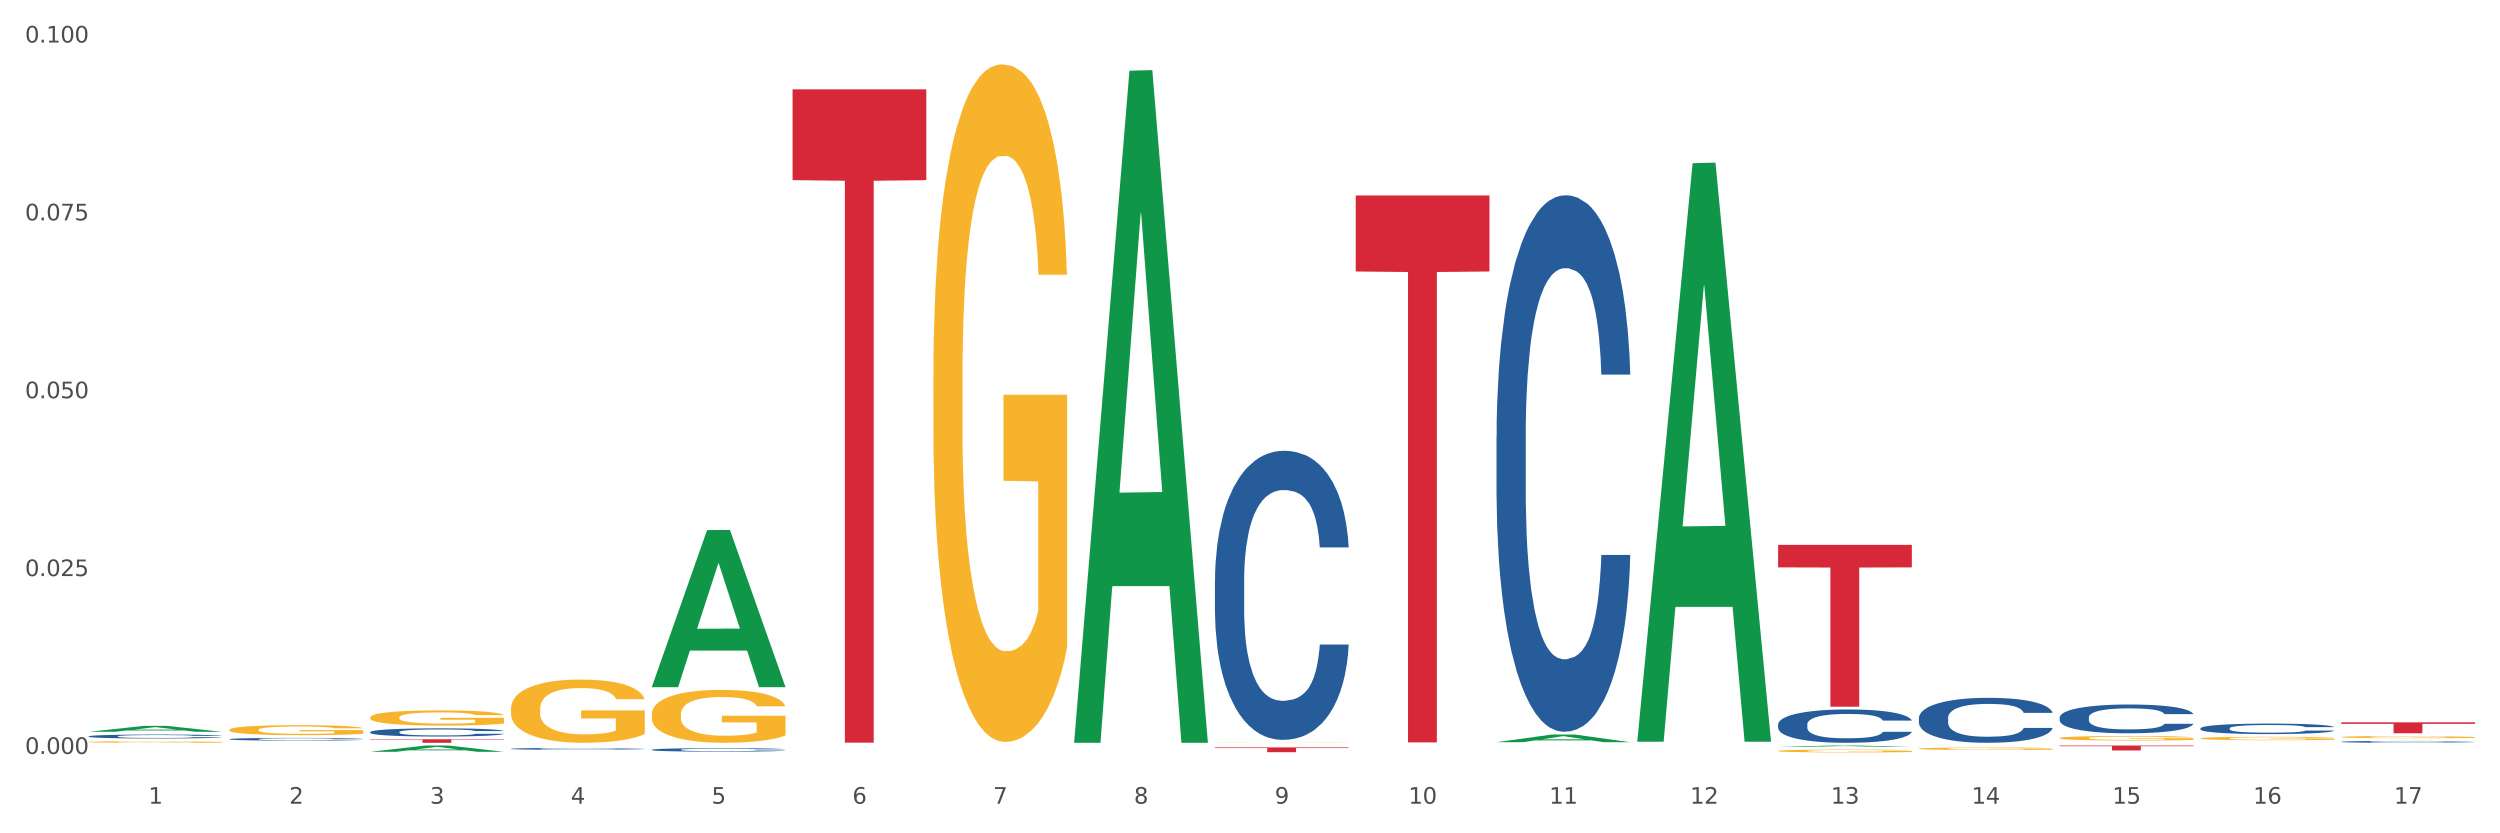 <?xml version="1.0" encoding="utf-8" standalone="no"?>
<!DOCTYPE svg PUBLIC "-//W3C//DTD SVG 1.1//EN"
  "http://www.w3.org/Graphics/SVG/1.1/DTD/svg11.dtd">
<svg xmlns:xlink="http://www.w3.org/1999/xlink" width="1080pt" height="360pt" viewBox="0 0 1080 360" xmlns="http://www.w3.org/2000/svg" version="1.1">
 <rect x="0" y="0" width="1080" height="360" fill="#333333" stroke="none"/>
 <defs>
  <style type="text/css">*{stroke-linejoin: round; stroke-linecap: butt}</style>
 </defs>
 <g id="figure_1">
  <g id="patch_1">
   <path d="M 0 360 
L 1080 360 
L 1080 0 
L 0 0 
z
" style="fill: #ffffff; stroke: #ffffff; stroke-linejoin: miter"/>
  </g>
  <g id="axes_1">
   <g id="matplotlib.axis_1">
    <g id="xtick_1">
     <g id="text_1">
      <!-- 1 -->
      <g style="fill: #4d4d4d" transform="translate(64.119 347.204) scale(0.096 -0.096)">
       <defs>
        <path id="DejaVuSans-31" d="M 794 531 
L 1825 531 
L 1825 4091 
L 703 3866 
L 703 4441 
L 1819 4666 
L 2450 4666 
L 2450 531 
L 3481 531 
L 3481 0 
L 794 0 
L 794 531 
z
" transform="scale(0.016)"/>
       </defs>
       <use xlink:href="#DejaVuSans-31"/>
      </g>
     </g>
    </g>
    <g id="xtick_2">
     <g id="text_2">
      <!-- 2 -->
      <g style="fill: #4d4d4d" transform="translate(124.94 347.204) scale(0.096 -0.096)">
       <defs>
        <path id="DejaVuSans-32" d="M 1228 531 
L 3431 531 
L 3431 0 
L 469 0 
L 469 531 
Q 828 903 1448 1529 
Q 2069 2156 2228 2338 
Q 2531 2678 2651 2914 
Q 2772 3150 2772 3378 
Q 2772 3750 2511 3984 
Q 2250 4219 1831 4219 
Q 1534 4219 1204 4116 
Q 875 4013 500 3803 
L 500 4441 
Q 881 4594 1212 4672 
Q 1544 4750 1819 4750 
Q 2544 4750 2975 4387 
Q 3406 4025 3406 3419 
Q 3406 3131 3298 2873 
Q 3191 2616 2906 2266 
Q 2828 2175 2409 1742 
Q 1991 1309 1228 531 
z
" transform="scale(0.016)"/>
       </defs>
       <use xlink:href="#DejaVuSans-32"/>
      </g>
     </g>
    </g>
    <g id="xtick_3">
     <g id="text_3">
      <!-- 3 -->
      <g style="fill: #4d4d4d" transform="translate(185.761 347.204) scale(0.096 -0.096)">
       <defs>
        <path id="DejaVuSans-33" d="M 2597 2516 
Q 3050 2419 3304 2112 
Q 3559 1806 3559 1356 
Q 3559 666 3084 287 
Q 2609 -91 1734 -91 
Q 1441 -91 1130 -33 
Q 819 25 488 141 
L 488 750 
Q 750 597 1062 519 
Q 1375 441 1716 441 
Q 2309 441 2620 675 
Q 2931 909 2931 1356 
Q 2931 1769 2642 2001 
Q 2353 2234 1838 2234 
L 1294 2234 
L 1294 2753 
L 1863 2753 
Q 2328 2753 2575 2939 
Q 2822 3125 2822 3475 
Q 2822 3834 2567 4026 
Q 2313 4219 1838 4219 
Q 1578 4219 1281 4162 
Q 984 4106 628 3988 
L 628 4550 
Q 988 4650 1302 4700 
Q 1616 4750 1894 4750 
Q 2613 4750 3031 4423 
Q 3450 4097 3450 3541 
Q 3450 3153 3228 2886 
Q 3006 2619 2597 2516 
z
" transform="scale(0.016)"/>
       </defs>
       <use xlink:href="#DejaVuSans-33"/>
      </g>
     </g>
    </g>
    <g id="xtick_4">
     <g id="text_4">
      <!-- 4 -->
      <g style="fill: #4d4d4d" transform="translate(246.582 347.204) scale(0.096 -0.096)">
       <defs>
        <path id="DejaVuSans-34" d="M 2419 4116 
L 825 1625 
L 2419 1625 
L 2419 4116 
z
M 2253 4666 
L 3047 4666 
L 3047 1625 
L 3713 1625 
L 3713 1100 
L 3047 1100 
L 3047 0 
L 2419 0 
L 2419 1100 
L 313 1100 
L 313 1709 
L 2253 4666 
z
" transform="scale(0.016)"/>
       </defs>
       <use xlink:href="#DejaVuSans-34"/>
      </g>
     </g>
    </g>
    <g id="xtick_5">
     <g id="text_5">
      <!-- 5 -->
      <g style="fill: #4d4d4d" transform="translate(307.403 347.204) scale(0.096 -0.096)">
       <defs>
        <path id="DejaVuSans-35" d="M 691 4666 
L 3169 4666 
L 3169 4134 
L 1269 4134 
L 1269 2991 
Q 1406 3038 1543 3061 
Q 1681 3084 1819 3084 
Q 2600 3084 3056 2656 
Q 3513 2228 3513 1497 
Q 3513 744 3044 326 
Q 2575 -91 1722 -91 
Q 1428 -91 1123 -41 
Q 819 9 494 109 
L 494 744 
Q 775 591 1075 516 
Q 1375 441 1709 441 
Q 2250 441 2565 725 
Q 2881 1009 2881 1497 
Q 2881 1984 2565 2268 
Q 2250 2553 1709 2553 
Q 1456 2553 1204 2497 
Q 953 2441 691 2322 
L 691 4666 
z
" transform="scale(0.016)"/>
       </defs>
       <use xlink:href="#DejaVuSans-35"/>
      </g>
     </g>
    </g>
    <g id="xtick_6">
     <g id="text_6">
      <!-- 6 -->
      <g style="fill: #4d4d4d" transform="translate(368.224 347.204) scale(0.096 -0.096)">
       <defs>
        <path id="DejaVuSans-36" d="M 2113 2584 
Q 1688 2584 1439 2293 
Q 1191 2003 1191 1497 
Q 1191 994 1439 701 
Q 1688 409 2113 409 
Q 2538 409 2786 701 
Q 3034 994 3034 1497 
Q 3034 2003 2786 2293 
Q 2538 2584 2113 2584 
z
M 3366 4563 
L 3366 3988 
Q 3128 4100 2886 4159 
Q 2644 4219 2406 4219 
Q 1781 4219 1451 3797 
Q 1122 3375 1075 2522 
Q 1259 2794 1537 2939 
Q 1816 3084 2150 3084 
Q 2853 3084 3261 2657 
Q 3669 2231 3669 1497 
Q 3669 778 3244 343 
Q 2819 -91 2113 -91 
Q 1303 -91 875 529 
Q 447 1150 447 2328 
Q 447 3434 972 4092 
Q 1497 4750 2381 4750 
Q 2619 4750 2861 4703 
Q 3103 4656 3366 4563 
z
" transform="scale(0.016)"/>
       </defs>
       <use xlink:href="#DejaVuSans-36"/>
      </g>
     </g>
    </g>
    <g id="xtick_7">
     <g id="text_7">
      <!-- 7 -->
      <g style="fill: #4d4d4d" transform="translate(429.045 347.204) scale(0.096 -0.096)">
       <defs>
        <path id="DejaVuSans-37" d="M 525 4666 
L 3525 4666 
L 3525 4397 
L 1831 0 
L 1172 0 
L 2766 4134 
L 525 4134 
L 525 4666 
z
" transform="scale(0.016)"/>
       </defs>
       <use xlink:href="#DejaVuSans-37"/>
      </g>
     </g>
    </g>
    <g id="xtick_8">
     <g id="text_8">
      <!-- 8 -->
      <g style="fill: #4d4d4d" transform="translate(489.866 347.204) scale(0.096 -0.096)">
       <defs>
        <path id="DejaVuSans-38" d="M 2034 2216 
Q 1584 2216 1326 1975 
Q 1069 1734 1069 1313 
Q 1069 891 1326 650 
Q 1584 409 2034 409 
Q 2484 409 2743 651 
Q 3003 894 3003 1313 
Q 3003 1734 2745 1975 
Q 2488 2216 2034 2216 
z
M 1403 2484 
Q 997 2584 770 2862 
Q 544 3141 544 3541 
Q 544 4100 942 4425 
Q 1341 4750 2034 4750 
Q 2731 4750 3128 4425 
Q 3525 4100 3525 3541 
Q 3525 3141 3298 2862 
Q 3072 2584 2669 2484 
Q 3125 2378 3379 2068 
Q 3634 1759 3634 1313 
Q 3634 634 3220 271 
Q 2806 -91 2034 -91 
Q 1263 -91 848 271 
Q 434 634 434 1313 
Q 434 1759 690 2068 
Q 947 2378 1403 2484 
z
M 1172 3481 
Q 1172 3119 1398 2916 
Q 1625 2713 2034 2713 
Q 2441 2713 2670 2916 
Q 2900 3119 2900 3481 
Q 2900 3844 2670 4047 
Q 2441 4250 2034 4250 
Q 1625 4250 1398 4047 
Q 1172 3844 1172 3481 
z
" transform="scale(0.016)"/>
       </defs>
       <use xlink:href="#DejaVuSans-38"/>
      </g>
     </g>
    </g>
    <g id="xtick_9">
     <g id="text_9">
      <!-- 9 -->
      <g style="fill: #4d4d4d" transform="translate(550.688 347.204) scale(0.096 -0.096)">
       <defs>
        <path id="DejaVuSans-39" d="M 703 97 
L 703 672 
Q 941 559 1184 500 
Q 1428 441 1663 441 
Q 2288 441 2617 861 
Q 2947 1281 2994 2138 
Q 2813 1869 2534 1725 
Q 2256 1581 1919 1581 
Q 1219 1581 811 2004 
Q 403 2428 403 3163 
Q 403 3881 828 4315 
Q 1253 4750 1959 4750 
Q 2769 4750 3195 4129 
Q 3622 3509 3622 2328 
Q 3622 1225 3098 567 
Q 2575 -91 1691 -91 
Q 1453 -91 1209 -44 
Q 966 3 703 97 
z
M 1959 2075 
Q 2384 2075 2632 2365 
Q 2881 2656 2881 3163 
Q 2881 3666 2632 3958 
Q 2384 4250 1959 4250 
Q 1534 4250 1286 3958 
Q 1038 3666 1038 3163 
Q 1038 2656 1286 2365 
Q 1534 2075 1959 2075 
z
" transform="scale(0.016)"/>
       </defs>
       <use xlink:href="#DejaVuSans-39"/>
      </g>
     </g>
    </g>
    <g id="xtick_10">
     <g id="text_10">
      <!-- 10 -->
      <g style="fill: #4d4d4d" transform="translate(608.455 347.204) scale(0.096 -0.096)">
       <defs>
        <path id="DejaVuSans-30" d="M 2034 4250 
Q 1547 4250 1301 3770 
Q 1056 3291 1056 2328 
Q 1056 1369 1301 889 
Q 1547 409 2034 409 
Q 2525 409 2770 889 
Q 3016 1369 3016 2328 
Q 3016 3291 2770 3770 
Q 2525 4250 2034 4250 
z
M 2034 4750 
Q 2819 4750 3233 4129 
Q 3647 3509 3647 2328 
Q 3647 1150 3233 529 
Q 2819 -91 2034 -91 
Q 1250 -91 836 529 
Q 422 1150 422 2328 
Q 422 3509 836 4129 
Q 1250 4750 2034 4750 
z
" transform="scale(0.016)"/>
       </defs>
       <use xlink:href="#DejaVuSans-31"/>
       <use xlink:href="#DejaVuSans-30" transform="translate(63.623 0)"/>
      </g>
     </g>
    </g>
    <g id="xtick_11">
     <g id="text_11">
      <!-- 11 -->
      <g style="fill: #4d4d4d" transform="translate(669.276 347.204) scale(0.096 -0.096)">
       <use xlink:href="#DejaVuSans-31"/>
       <use xlink:href="#DejaVuSans-31" transform="translate(63.623 0)"/>
      </g>
     </g>
    </g>
    <g id="xtick_12">
     <g id="text_12">
      <!-- 12 -->
      <g style="fill: #4d4d4d" transform="translate(730.097 347.204) scale(0.096 -0.096)">
       <use xlink:href="#DejaVuSans-31"/>
       <use xlink:href="#DejaVuSans-32" transform="translate(63.623 0)"/>
      </g>
     </g>
    </g>
    <g id="xtick_13">
     <g id="text_13">
      <!-- 13 -->
      <g style="fill: #4d4d4d" transform="translate(790.918 347.204) scale(0.096 -0.096)">
       <use xlink:href="#DejaVuSans-31"/>
       <use xlink:href="#DejaVuSans-33" transform="translate(63.623 0)"/>
      </g>
     </g>
    </g>
    <g id="xtick_14">
     <g id="text_14">
      <!-- 14 -->
      <g style="fill: #4d4d4d" transform="translate(851.739 347.204) scale(0.096 -0.096)">
       <use xlink:href="#DejaVuSans-31"/>
       <use xlink:href="#DejaVuSans-34" transform="translate(63.623 0)"/>
      </g>
     </g>
    </g>
    <g id="xtick_15">
     <g id="text_15">
      <!-- 15 -->
      <g style="fill: #4d4d4d" transform="translate(912.56 347.204) scale(0.096 -0.096)">
       <use xlink:href="#DejaVuSans-31"/>
       <use xlink:href="#DejaVuSans-35" transform="translate(63.623 0)"/>
      </g>
     </g>
    </g>
    <g id="xtick_16">
     <g id="text_16">
      <!-- 16 -->
      <g style="fill: #4d4d4d" transform="translate(973.381 347.204) scale(0.096 -0.096)">
       <use xlink:href="#DejaVuSans-31"/>
       <use xlink:href="#DejaVuSans-36" transform="translate(63.623 0)"/>
      </g>
     </g>
    </g>
    <g id="xtick_17">
     <g id="text_17">
      <!-- 17 -->
      <g style="fill: #4d4d4d" transform="translate(1034.202 347.204) scale(0.096 -0.096)">
       <use xlink:href="#DejaVuSans-31"/>
       <use xlink:href="#DejaVuSans-37" transform="translate(63.623 0)"/>
      </g>
     </g>
    </g>
    <g id="xtick_18"/>
    <g id="xtick_19"/>
    <g id="xtick_20"/>
    <g id="xtick_21"/>
    <g id="xtick_22"/>
    <g id="xtick_23"/>
    <g id="xtick_24"/>
    <g id="xtick_25"/>
    <g id="xtick_26"/>
    <g id="xtick_27"/>
    <g id="xtick_28"/>
    <g id="xtick_29"/>
    <g id="xtick_30"/>
    <g id="xtick_31"/>
    <g id="xtick_32"/>
    <g id="xtick_33"/>
   </g>
   <g id="matplotlib.axis_2">
    <g id="ytick_1">
     <g id="text_18">
      <!-- 0.000 -->
      <g style="fill: #4d4d4d" transform="translate(10.8 325.708) scale(0.096 -0.096)">
       <defs>
        <path id="DejaVuSans-2e" d="M 684 794 
L 1344 794 
L 1344 0 
L 684 0 
L 684 794 
z
" transform="scale(0.016)"/>
       </defs>
       <use xlink:href="#DejaVuSans-30"/>
       <use xlink:href="#DejaVuSans-2e" transform="translate(63.623 0)"/>
       <use xlink:href="#DejaVuSans-30" transform="translate(95.41 0)"/>
       <use xlink:href="#DejaVuSans-30" transform="translate(159.033 0)"/>
       <use xlink:href="#DejaVuSans-30" transform="translate(222.656 0)"/>
      </g>
     </g>
    </g>
    <g id="ytick_2">
     <g id="text_19">
      <!-- 0.025 -->
      <g style="fill: #4d4d4d" transform="translate(10.8 248.874) scale(0.096 -0.096)">
       <use xlink:href="#DejaVuSans-30"/>
       <use xlink:href="#DejaVuSans-2e" transform="translate(63.623 0)"/>
       <use xlink:href="#DejaVuSans-30" transform="translate(95.41 0)"/>
       <use xlink:href="#DejaVuSans-32" transform="translate(159.033 0)"/>
       <use xlink:href="#DejaVuSans-35" transform="translate(222.656 0)"/>
      </g>
     </g>
    </g>
    <g id="ytick_3">
     <g id="text_20">
      <!-- 0.050 -->
      <g style="fill: #4d4d4d" transform="translate(10.8 172.04) scale(0.096 -0.096)">
       <use xlink:href="#DejaVuSans-30"/>
       <use xlink:href="#DejaVuSans-2e" transform="translate(63.623 0)"/>
       <use xlink:href="#DejaVuSans-30" transform="translate(95.41 0)"/>
       <use xlink:href="#DejaVuSans-35" transform="translate(159.033 0)"/>
       <use xlink:href="#DejaVuSans-30" transform="translate(222.656 0)"/>
      </g>
     </g>
    </g>
    <g id="ytick_4">
     <g id="text_21">
      <!-- 0.075 -->
      <g style="fill: #4d4d4d" transform="translate(10.8 95.206) scale(0.096 -0.096)">
       <use xlink:href="#DejaVuSans-30"/>
       <use xlink:href="#DejaVuSans-2e" transform="translate(63.623 0)"/>
       <use xlink:href="#DejaVuSans-30" transform="translate(95.41 0)"/>
       <use xlink:href="#DejaVuSans-37" transform="translate(159.033 0)"/>
       <use xlink:href="#DejaVuSans-35" transform="translate(222.656 0)"/>
      </g>
     </g>
    </g>
    <g id="ytick_5">
     <g id="text_22">
      <!-- 0.100 -->
      <g style="fill: #4d4d4d" transform="translate(10.8 18.372) scale(0.096 -0.096)">
       <use xlink:href="#DejaVuSans-30"/>
       <use xlink:href="#DejaVuSans-2e" transform="translate(63.623 0)"/>
       <use xlink:href="#DejaVuSans-31" transform="translate(95.41 0)"/>
       <use xlink:href="#DejaVuSans-30" transform="translate(159.033 0)"/>
       <use xlink:href="#DejaVuSans-30" transform="translate(222.656 0)"/>
      </g>
     </g>
    </g>
    <g id="ytick_6"/>
    <g id="ytick_7"/>
    <g id="ytick_8"/>
    <g id="ytick_9"/>
   </g>
   <g id="PolyCollection_1">
    <path d="M 38.283 316.144 
L 38.343 316.142 
L 62.169 313.575 
L 72.058 313.573 
L 96.063 316.149 
L 84.626 316.149 
L 79.444 315.549 
L 54.843 315.549 
L 54.664 315.559 
L 49.66 316.149 
L 38.283 316.149 
L 38.283 316.144 
L 57.94 315.191 
L 76.346 315.189 
L 67.233 314.122 
L 67.113 314.117 
L 66.994 314.124 
L 57.881 315.189 
L 57.94 315.191 
L 38.283 316.144 
z
" clip-path="url(#pe711067186)" style="fill: #109648"/>
    <path d="M 1011.42 318.397 
L 1011.488 318.396 
L 1011.488 318.365 
L 1011.625 318.338 
L 1012.307 318.273 
L 1013.33 318.219 
L 1014.08 318.191 
L 1014.831 318.167 
L 1015.718 318.144 
L 1016.809 318.12 
L 1018.787 318.084 
L 1020.015 318.066 
L 1021.516 318.047 
L 1024.245 318.019 
L 1026.223 318.004 
L 1028.27 317.991 
L 1031.612 317.975 
L 1033.795 317.968 
L 1036.115 317.963 
L 1038.912 317.96 
L 1041.026 317.959 
L 1045.665 317.961 
L 1049.622 317.969 
L 1051.532 317.975 
L 1053.988 317.986 
L 1055.284 317.993 
L 1057.398 318.006 
L 1059.581 318.025 
L 1061.082 318.04 
L 1063.333 318.07 
L 1065.039 318.099 
L 1066.608 318.135 
L 1067.426 318.16 
L 1068.04 318.184 
L 1068.586 318.211 
L 1069.132 318.253 
L 1056.853 318.253 
L 1056.375 318.223 
L 1055.625 318.194 
L 1054.533 318.166 
L 1053.578 318.149 
L 1051.941 318.128 
L 1050.44 318.114 
L 1048.871 318.103 
L 1046.961 318.095 
L 1045.46 318.09 
L 1043.346 318.087 
L 1039.184 318.088 
L 1036.388 318.095 
L 1034.477 318.103 
L 1033.25 318.111 
L 1032.158 318.12 
L 1030.93 318.132 
L 1029.498 318.15 
L 1028.474 318.166 
L 1027.451 318.187 
L 1026.632 318.208 
L 1025.882 318.232 
L 1025.268 318.258 
L 1024.791 318.285 
L 1024.381 318.318 
L 1024.04 318.372 
L 1024.04 318.491 
L 1024.177 318.518 
L 1024.518 318.553 
L 1024.927 318.58 
L 1025.609 318.612 
L 1026.223 318.634 
L 1027.383 318.665 
L 1028.679 318.691 
L 1029.702 318.707 
L 1030.725 318.721 
L 1032.499 318.74 
L 1034.477 318.756 
L 1036.183 318.765 
L 1038.502 318.774 
L 1040.071 318.777 
L 1041.436 318.779 
L 1044.778 318.779 
L 1047.166 318.776 
L 1049.826 318.77 
L 1051.873 318.763 
L 1053.578 318.753 
L 1055.488 318.737 
L 1056.716 318.723 
L 1056.716 318.542 
L 1041.708 318.541 
L 1041.708 318.421 
L 1069.2 318.421 
L 1069.2 318.774 
L 1068.04 318.792 
L 1066.744 318.808 
L 1065.38 318.823 
L 1063.333 318.841 
L 1060.877 318.859 
L 1058.695 318.871 
L 1056.375 318.881 
L 1053.646 318.891 
L 1050.099 318.899 
L 1047.916 318.903 
L 1045.188 318.905 
L 1041.981 318.906 
L 1039.184 318.904 
L 1036.456 318.9 
L 1033.591 318.892 
L 1030.794 318.881 
L 1028.679 318.87 
L 1026.564 318.856 
L 1024.313 318.838 
L 1022.539 318.821 
L 1021.175 318.805 
L 1019.674 318.785 
L 1018.037 318.759 
L 1016.809 318.736 
L 1015.718 318.711 
L 1014.558 318.68 
L 1013.739 318.654 
L 1012.921 318.62 
L 1012.443 318.595 
L 1011.898 318.556 
L 1011.488 318.501 
L 1011.42 318.397 
z
" clip-path="url(#pe711067186)" style="fill: #f7b32b"/>
    <path d="M 524.851 250.847 
L 524.92 250.733 
L 524.92 247.539 
L 525.125 243.206 
L 525.876 235.222 
L 526.832 229.178 
L 528.471 222.107 
L 529.359 219.141 
L 530.52 215.834 
L 532.911 210.474 
L 535.643 205.912 
L 537.555 203.403 
L 538.989 201.806 
L 542.199 198.955 
L 544.043 197.7 
L 545.956 196.674 
L 547.595 195.99 
L 550.327 195.191 
L 552.512 194.849 
L 555.039 194.735 
L 557.156 194.849 
L 559.957 195.305 
L 564.054 196.674 
L 565.625 197.472 
L 567.743 198.841 
L 569.928 200.666 
L 571.704 202.49 
L 573.753 205.113 
L 575.87 208.535 
L 577.919 212.869 
L 579.353 216.86 
L 580.514 221.08 
L 581.539 226.212 
L 582.29 231.801 
L 582.632 236.477 
L 570.133 236.477 
L 569.792 232.257 
L 569.109 227.695 
L 568.426 224.616 
L 567.674 222.107 
L 566.513 219.255 
L 565.489 217.431 
L 563.781 215.264 
L 562.21 213.895 
L 560.913 213.097 
L 559.342 212.413 
L 555.995 211.728 
L 553.605 211.728 
L 552.102 211.956 
L 550.258 212.527 
L 548.687 213.325 
L 546.843 214.694 
L 545.409 216.176 
L 543.975 218.115 
L 543.155 219.484 
L 541.926 221.993 
L 541.106 224.045 
L 540.014 227.581 
L 539.399 230.09 
L 538.306 236.591 
L 537.828 241.381 
L 537.623 244.688 
L 537.487 248.338 
L 537.487 266.129 
L 537.896 274.113 
L 538.238 277.534 
L 538.784 281.412 
L 539.809 286.43 
L 541.311 291.334 
L 542.882 294.869 
L 544.18 297.036 
L 545.409 298.633 
L 546.639 299.887 
L 548.141 301.028 
L 549.37 301.712 
L 551.214 302.396 
L 553.4 302.739 
L 555.107 302.739 
L 558.591 302.168 
L 560.162 301.598 
L 561.664 300.8 
L 563.303 299.545 
L 564.601 298.177 
L 565.352 297.15 
L 566.582 294.983 
L 567.538 292.702 
L 568.357 290.079 
L 568.904 287.798 
L 569.518 284.377 
L 569.996 280.499 
L 570.133 278.446 
L 582.632 278.446 
L 582.358 282.552 
L 581.88 286.544 
L 580.924 291.904 
L 580.173 294.983 
L 579.012 298.747 
L 577.782 301.94 
L 576.075 305.476 
L 574.504 308.099 
L 572.865 310.38 
L 571.089 312.433 
L 567.879 315.284 
L 566.718 316.082 
L 564.259 317.451 
L 562.347 318.249 
L 559.547 319.048 
L 556.678 319.504 
L 553.673 319.618 
L 551.01 319.39 
L 548.073 318.705 
L 546.229 318.021 
L 544.18 316.995 
L 541.789 315.398 
L 539.536 313.459 
L 537.418 311.178 
L 535.438 308.555 
L 533.594 305.59 
L 531.203 300.686 
L 529.427 295.896 
L 528.13 291.448 
L 527.242 287.684 
L 526.354 282.894 
L 525.876 279.587 
L 525.125 271.604 
L 524.851 264.19 
L 524.851 250.847 
z
" clip-path="url(#pe711067186)" style="fill: #255c99"/>
    <path d="M 1011.42 312.047 
L 1069.2 312.047 
L 1069.2 312.705 
L 1046.471 312.709 
L 1046.471 316.782 
L 1034.012 316.782 
L 1034.012 312.709 
L 1011.42 312.705 
L 1011.42 312.051 
L 1011.42 312.047 
z
" clip-path="url(#pe711067186)" style="fill: #d62839"/>
    <path d="M 889.778 322.06 
L 947.558 322.06 
L 947.558 322.357 
L 924.829 322.359 
L 924.829 324.198 
L 912.37 324.198 
L 912.37 322.359 
L 889.778 322.357 
L 889.778 322.062 
L 889.778 322.06 
z
" clip-path="url(#pe711067186)" style="fill: #d62839"/>
    <path d="M 768.136 235.393 
L 825.916 235.393 
L 825.916 245.109 
L 803.187 245.174 
L 803.187 305.305 
L 790.727 305.305 
L 790.727 245.174 
L 768.136 245.109 
L 768.136 235.459 
L 768.136 235.393 
z
" clip-path="url(#pe711067186)" style="fill: #d62839"/>
    <path d="M 585.673 84.449 
L 643.453 84.449 
L 643.453 117.283 
L 620.724 117.505 
L 620.724 320.723 
L 608.264 320.723 
L 608.264 117.505 
L 585.673 117.283 
L 585.673 84.671 
L 585.673 84.449 
z
" clip-path="url(#pe711067186)" style="fill: #d62839"/>
    <path d="M 524.851 322.882 
L 582.632 322.882 
L 582.632 323.169 
L 559.903 323.171 
L 559.903 324.95 
L 547.443 324.95 
L 547.443 323.171 
L 524.851 323.169 
L 524.851 322.884 
L 524.851 322.882 
z
" clip-path="url(#pe711067186)" style="fill: #d62839"/>
    <path d="M 342.388 38.598 
L 400.168 38.598 
L 400.168 77.821 
L 377.44 78.086 
L 377.44 320.843 
L 364.98 320.843 
L 364.98 78.086 
L 342.388 77.821 
L 342.388 38.863 
L 342.388 38.598 
z
" clip-path="url(#pe711067186)" style="fill: #d62839"/>
    <path d="M 159.925 319.358 
L 217.705 319.358 
L 217.705 319.57 
L 194.977 319.572 
L 194.977 320.883 
L 182.517 320.883 
L 182.517 319.572 
L 159.925 319.57 
L 159.925 319.36 
L 159.925 319.358 
z
" clip-path="url(#pe711067186)" style="fill: #d62839"/>
    <path d="M 950.599 318.983 
L 950.667 318.982 
L 950.667 318.933 
L 950.804 318.892 
L 951.486 318.791 
L 952.509 318.708 
L 953.259 318.663 
L 954.01 318.627 
L 954.897 318.591 
L 955.988 318.553 
L 957.966 318.498 
L 959.194 318.47 
L 960.695 318.44 
L 963.424 318.397 
L 965.402 318.373 
L 967.449 318.353 
L 970.791 318.329 
L 972.974 318.318 
L 975.294 318.31 
L 978.09 318.305 
L 980.205 318.303 
L 984.844 318.307 
L 988.801 318.319 
L 990.711 318.329 
L 993.166 318.345 
L 994.463 318.356 
L 996.577 318.377 
L 998.76 318.405 
L 1000.261 318.43 
L 1002.512 318.475 
L 1004.218 318.521 
L 1005.787 318.577 
L 1006.605 318.616 
L 1007.219 318.653 
L 1007.765 318.694 
L 1008.311 318.76 
L 996.032 318.76 
L 995.554 318.713 
L 994.804 318.669 
L 993.712 318.626 
L 992.757 318.599 
L 991.12 318.565 
L 989.619 318.544 
L 988.05 318.528 
L 986.14 318.514 
L 984.639 318.507 
L 982.525 318.502 
L 978.363 318.503 
L 975.566 318.514 
L 973.656 318.528 
L 972.428 318.54 
L 971.337 318.553 
L 970.109 318.572 
L 968.677 318.6 
L 967.653 318.626 
L 966.63 318.658 
L 965.811 318.69 
L 965.061 318.728 
L 964.447 318.768 
L 963.97 318.81 
L 963.56 318.861 
L 963.219 318.945 
L 963.219 319.129 
L 963.356 319.171 
L 963.697 319.226 
L 964.106 319.268 
L 964.788 319.317 
L 965.402 319.351 
L 966.562 319.399 
L 967.858 319.44 
L 968.881 319.465 
L 969.904 319.487 
L 971.678 319.516 
L 973.656 319.54 
L 975.362 319.555 
L 977.681 319.569 
L 979.25 319.574 
L 980.615 319.577 
L 983.957 319.577 
L 986.345 319.573 
L 989.005 319.563 
L 991.052 319.551 
L 992.757 319.536 
L 994.667 319.512 
L 995.895 319.489 
L 995.895 319.209 
L 980.887 319.207 
L 980.887 319.021 
L 1008.379 319.021 
L 1008.379 319.569 
L 1007.219 319.597 
L 1005.923 319.622 
L 1004.559 319.645 
L 1002.512 319.673 
L 1000.056 319.7 
L 997.873 319.719 
L 995.554 319.735 
L 992.825 319.75 
L 989.278 319.763 
L 987.095 319.769 
L 984.366 319.773 
L 981.16 319.774 
L 978.363 319.771 
L 975.635 319.765 
L 972.77 319.753 
L 969.973 319.735 
L 967.858 319.718 
L 965.743 319.696 
L 963.492 319.668 
L 961.718 319.641 
L 960.354 319.617 
L 958.853 319.586 
L 957.216 319.546 
L 955.988 319.509 
L 954.897 319.472 
L 953.737 319.424 
L 952.918 319.382 
L 952.1 319.33 
L 951.622 319.291 
L 951.076 319.23 
L 950.667 319.145 
L 950.599 318.983 
z
" clip-path="url(#pe711067186)" style="fill: #f7b32b"/>
    <path d="M 38.283 318.091 
L 38.351 318.089 
L 38.351 318.046 
L 38.556 317.987 
L 39.307 317.878 
L 40.264 317.796 
L 41.903 317.699 
L 42.791 317.659 
L 43.952 317.614 
L 46.342 317.541 
L 49.074 317.479 
L 50.986 317.445 
L 52.421 317.423 
L 55.631 317.384 
L 57.475 317.367 
L 59.387 317.353 
L 61.026 317.343 
L 63.758 317.333 
L 65.944 317.328 
L 68.471 317.326 
L 70.588 317.328 
L 73.388 317.334 
L 77.486 317.353 
L 79.057 317.364 
L 81.174 317.382 
L 83.36 317.407 
L 85.135 317.432 
L 87.184 317.468 
L 89.302 317.514 
L 91.35 317.573 
L 92.785 317.628 
L 93.946 317.685 
L 94.97 317.755 
L 95.722 317.831 
L 96.063 317.895 
L 83.564 317.895 
L 83.223 317.838 
L 82.54 317.775 
L 81.857 317.734 
L 81.106 317.699 
L 79.945 317.66 
L 78.92 317.636 
L 77.213 317.606 
L 75.642 317.587 
L 74.344 317.577 
L 72.773 317.567 
L 69.427 317.558 
L 67.036 317.558 
L 65.534 317.561 
L 63.69 317.569 
L 62.119 317.58 
L 60.275 317.598 
L 58.841 317.619 
L 57.406 317.645 
L 56.587 317.664 
L 55.357 317.698 
L 54.538 317.726 
L 53.445 317.774 
L 52.83 317.808 
L 51.738 317.897 
L 51.26 317.962 
L 51.055 318.007 
L 50.918 318.057 
L 50.918 318.299 
L 51.328 318.408 
L 51.669 318.455 
L 52.216 318.507 
L 53.24 318.576 
L 54.743 318.643 
L 56.314 318.691 
L 57.611 318.72 
L 58.841 318.742 
L 60.07 318.759 
L 61.573 318.775 
L 62.802 318.784 
L 64.646 318.793 
L 66.832 318.798 
L 68.539 318.798 
L 72.022 318.79 
L 73.593 318.782 
L 75.096 318.772 
L 76.735 318.754 
L 78.032 318.736 
L 78.784 318.722 
L 80.013 318.692 
L 80.969 318.661 
L 81.789 318.625 
L 82.335 318.594 
L 82.95 318.548 
L 83.428 318.495 
L 83.564 318.467 
L 96.063 318.467 
L 95.79 318.523 
L 95.312 318.577 
L 94.356 318.65 
L 93.604 318.692 
L 92.443 318.744 
L 91.214 318.787 
L 89.506 318.835 
L 87.936 318.871 
L 86.296 318.902 
L 84.521 318.93 
L 81.311 318.969 
L 80.15 318.98 
L 77.691 318.998 
L 75.779 319.009 
L 72.978 319.02 
L 70.11 319.026 
L 67.105 319.028 
L 64.441 319.025 
L 61.504 319.016 
L 59.66 319.006 
L 57.611 318.992 
L 55.221 318.97 
L 52.967 318.944 
L 50.85 318.913 
L 48.869 318.877 
L 47.025 318.837 
L 44.635 318.77 
L 42.859 318.705 
L 41.561 318.644 
L 40.673 318.593 
L 39.786 318.528 
L 39.307 318.483 
L 38.556 318.374 
L 38.283 318.273 
L 38.283 318.091 
z
" clip-path="url(#pe711067186)" style="fill: #255c99"/>
    <path d="M 159.925 316.234 
L 159.993 316.231 
L 159.993 316.14 
L 160.198 316.018 
L 160.95 315.791 
L 161.906 315.62 
L 163.545 315.42 
L 164.433 315.336 
L 165.594 315.243 
L 167.984 315.091 
L 170.716 314.962 
L 172.629 314.891 
L 174.063 314.845 
L 177.273 314.765 
L 179.117 314.729 
L 181.029 314.7 
L 182.668 314.681 
L 185.4 314.658 
L 187.586 314.648 
L 190.113 314.645 
L 192.23 314.648 
L 195.03 314.661 
L 199.128 314.7 
L 200.699 314.723 
L 202.816 314.761 
L 205.002 314.813 
L 206.777 314.865 
L 208.826 314.939 
L 210.944 315.036 
L 212.993 315.159 
L 214.427 315.272 
L 215.588 315.391 
L 216.612 315.536 
L 217.364 315.695 
L 217.705 315.827 
L 205.207 315.827 
L 204.865 315.708 
L 204.182 315.578 
L 203.499 315.491 
L 202.748 315.42 
L 201.587 315.339 
L 200.562 315.288 
L 198.855 315.226 
L 197.284 315.188 
L 195.986 315.165 
L 194.416 315.146 
L 191.069 315.126 
L 188.679 315.126 
L 187.176 315.133 
L 185.332 315.149 
L 183.761 315.171 
L 181.917 315.21 
L 180.483 315.252 
L 179.049 315.307 
L 178.229 315.346 
L 177 315.417 
L 176.18 315.475 
L 175.087 315.575 
L 174.473 315.646 
L 173.38 315.83 
L 172.902 315.966 
L 172.697 316.06 
L 172.56 316.163 
L 172.56 316.667 
L 172.97 316.893 
L 173.312 316.99 
L 173.858 317.099 
L 174.882 317.241 
L 176.385 317.38 
L 177.956 317.48 
L 179.253 317.542 
L 180.483 317.587 
L 181.712 317.623 
L 183.215 317.655 
L 184.444 317.674 
L 186.288 317.694 
L 188.474 317.703 
L 190.181 317.703 
L 193.664 317.687 
L 195.235 317.671 
L 196.738 317.648 
L 198.377 317.613 
L 199.674 317.574 
L 200.426 317.545 
L 201.655 317.484 
L 202.611 317.419 
L 203.431 317.345 
L 203.977 317.28 
L 204.592 317.183 
L 205.07 317.074 
L 205.207 317.015 
L 217.705 317.015 
L 217.432 317.132 
L 216.954 317.245 
L 215.998 317.396 
L 215.246 317.484 
L 214.085 317.59 
L 212.856 317.681 
L 211.149 317.781 
L 209.578 317.855 
L 207.939 317.92 
L 206.163 317.978 
L 202.953 318.059 
L 201.792 318.081 
L 199.333 318.12 
L 197.421 318.142 
L 194.62 318.165 
L 191.752 318.178 
L 188.747 318.181 
L 186.083 318.175 
L 183.146 318.155 
L 181.302 318.136 
L 179.253 318.107 
L 176.863 318.062 
L 174.609 318.007 
L 172.492 317.942 
L 170.511 317.868 
L 168.667 317.784 
L 166.277 317.645 
L 164.501 317.51 
L 163.203 317.384 
L 162.316 317.277 
L 161.428 317.141 
L 160.95 317.048 
L 160.198 316.822 
L 159.925 316.612 
L 159.925 316.234 
z
" clip-path="url(#pe711067186)" style="fill: #255c99"/>
    <path d="M 220.746 323.477 
L 220.814 323.476 
L 220.814 323.456 
L 221.019 323.429 
L 221.771 323.378 
L 222.727 323.34 
L 224.366 323.295 
L 225.254 323.276 
L 226.415 323.255 
L 228.805 323.221 
L 231.537 323.192 
L 233.45 323.177 
L 234.884 323.166 
L 238.094 323.148 
L 239.938 323.14 
L 241.85 323.134 
L 243.489 323.13 
L 246.221 323.125 
L 248.407 323.122 
L 250.934 323.122 
L 253.051 323.122 
L 255.851 323.125 
L 259.949 323.134 
L 261.52 323.139 
L 263.637 323.148 
L 265.823 323.159 
L 267.599 323.171 
L 269.647 323.187 
L 271.765 323.209 
L 273.814 323.237 
L 275.248 323.262 
L 276.409 323.289 
L 277.433 323.321 
L 278.185 323.356 
L 278.526 323.386 
L 266.028 323.386 
L 265.686 323.359 
L 265.003 323.33 
L 264.32 323.311 
L 263.569 323.295 
L 262.408 323.277 
L 261.383 323.265 
L 259.676 323.252 
L 258.105 323.243 
L 256.807 323.238 
L 255.237 323.234 
L 251.89 323.229 
L 249.5 323.229 
L 247.997 323.231 
L 246.153 323.234 
L 244.582 323.239 
L 242.738 323.248 
L 241.304 323.257 
L 239.87 323.27 
L 239.05 323.278 
L 237.821 323.294 
L 237.001 323.307 
L 235.908 323.33 
L 235.294 323.346 
L 234.201 323.387 
L 233.723 323.417 
L 233.518 323.438 
L 233.381 323.461 
L 233.381 323.574 
L 233.791 323.624 
L 234.133 323.646 
L 234.679 323.671 
L 235.703 323.702 
L 237.206 323.733 
L 238.777 323.756 
L 240.074 323.77 
L 241.304 323.78 
L 242.533 323.788 
L 244.036 323.795 
L 245.265 323.799 
L 247.109 323.803 
L 249.295 323.806 
L 251.002 323.806 
L 254.485 323.802 
L 256.056 323.798 
L 257.559 323.793 
L 259.198 323.785 
L 260.496 323.777 
L 261.247 323.77 
L 262.476 323.757 
L 263.432 323.742 
L 264.252 323.725 
L 264.798 323.711 
L 265.413 323.689 
L 265.891 323.665 
L 266.028 323.652 
L 278.526 323.652 
L 278.253 323.678 
L 277.775 323.703 
L 276.819 323.737 
L 276.067 323.757 
L 274.906 323.78 
L 273.677 323.801 
L 271.97 323.823 
L 270.399 323.84 
L 268.76 323.854 
L 266.984 323.867 
L 263.774 323.885 
L 262.613 323.89 
L 260.154 323.899 
L 258.242 323.904 
L 255.442 323.909 
L 252.573 323.912 
L 249.568 323.913 
L 246.904 323.911 
L 243.967 323.907 
L 242.123 323.902 
L 240.074 323.896 
L 237.684 323.886 
L 235.43 323.874 
L 233.313 323.859 
L 231.332 323.843 
L 229.488 323.824 
L 227.098 323.793 
L 225.322 323.762 
L 224.024 323.734 
L 223.137 323.71 
L 222.249 323.68 
L 221.771 323.659 
L 221.019 323.608 
L 220.746 323.562 
L 220.746 323.477 
z
" clip-path="url(#pe711067186)" style="fill: #255c99"/>
    <path d="M 38.283 320.518 
L 38.351 320.518 
L 38.351 320.495 
L 38.488 320.476 
L 39.17 320.43 
L 40.193 320.391 
L 40.943 320.371 
L 41.694 320.354 
L 42.581 320.338 
L 43.672 320.32 
L 45.65 320.295 
L 46.878 320.282 
L 48.379 320.268 
L 51.108 320.248 
L 53.086 320.237 
L 55.133 320.228 
L 58.475 320.217 
L 60.658 320.212 
L 62.978 320.208 
L 65.775 320.206 
L 67.889 320.205 
L 72.528 320.207 
L 76.485 320.213 
L 78.395 320.217 
L 80.851 320.224 
L 82.147 320.229 
L 84.261 320.239 
L 86.444 320.252 
L 87.945 320.263 
L 90.196 320.284 
L 91.902 320.305 
L 93.471 320.331 
L 94.289 320.349 
L 94.903 320.366 
L 95.449 320.385 
L 95.995 320.416 
L 83.716 320.416 
L 83.238 320.394 
L 82.488 320.374 
L 81.396 320.354 
L 80.441 320.341 
L 78.804 320.326 
L 77.303 320.316 
L 75.734 320.309 
L 73.824 320.302 
L 72.323 320.299 
L 70.209 320.297 
L 66.047 320.297 
L 63.251 320.302 
L 61.34 320.309 
L 60.113 320.314 
L 59.021 320.32 
L 57.793 320.329 
L 56.361 320.342 
L 55.337 320.354 
L 54.314 320.369 
L 53.495 320.383 
L 52.745 320.401 
L 52.131 320.419 
L 51.654 320.439 
L 51.244 320.462 
L 50.903 320.501 
L 50.903 320.586 
L 51.04 320.605 
L 51.381 320.63 
L 51.79 320.65 
L 52.472 320.673 
L 53.086 320.688 
L 54.246 320.71 
L 55.542 320.729 
L 56.565 320.741 
L 57.588 320.751 
L 59.362 320.764 
L 61.34 320.775 
L 63.046 320.782 
L 65.365 320.788 
L 66.934 320.791 
L 68.299 320.792 
L 71.641 320.792 
L 74.029 320.79 
L 76.689 320.786 
L 78.736 320.78 
L 80.441 320.773 
L 82.351 320.762 
L 83.579 320.752 
L 83.579 320.622 
L 68.571 320.622 
L 68.571 320.536 
L 96.063 320.536 
L 96.063 320.788 
L 94.903 320.801 
L 93.607 320.813 
L 92.243 320.824 
L 90.196 320.837 
L 87.741 320.849 
L 85.558 320.858 
L 83.238 320.865 
L 80.509 320.872 
L 76.962 320.878 
L 74.779 320.881 
L 72.051 320.882 
L 68.844 320.883 
L 66.047 320.882 
L 63.319 320.879 
L 60.454 320.873 
L 57.657 320.865 
L 55.542 320.857 
L 53.427 320.847 
L 51.176 320.834 
L 49.402 320.822 
L 48.038 320.811 
L 46.537 320.796 
L 44.9 320.778 
L 43.672 320.761 
L 42.581 320.744 
L 41.421 320.721 
L 40.602 320.702 
L 39.784 320.678 
L 39.306 320.66 
L 38.761 320.632 
L 38.351 320.593 
L 38.283 320.518 
z
" clip-path="url(#pe711067186)" style="fill: #f7b32b"/>
    <path d="M 1011.42 320.443 
L 1011.488 320.442 
L 1011.488 320.421 
L 1011.693 320.394 
L 1012.444 320.343 
L 1013.401 320.304 
L 1015.04 320.259 
L 1015.928 320.24 
L 1017.089 320.218 
L 1019.479 320.184 
L 1022.211 320.155 
L 1024.123 320.139 
L 1025.558 320.129 
L 1028.768 320.11 
L 1030.612 320.102 
L 1032.524 320.096 
L 1034.163 320.091 
L 1036.895 320.086 
L 1039.081 320.084 
L 1041.608 320.083 
L 1043.725 320.084 
L 1046.525 320.087 
L 1050.623 320.096 
L 1052.194 320.101 
L 1054.311 320.11 
L 1056.497 320.121 
L 1058.272 320.133 
L 1060.321 320.15 
L 1062.439 320.172 
L 1064.487 320.199 
L 1065.922 320.225 
L 1067.083 320.252 
L 1068.107 320.285 
L 1068.859 320.321 
L 1069.2 320.351 
L 1056.701 320.351 
L 1056.36 320.324 
L 1055.677 320.294 
L 1054.994 320.275 
L 1054.243 320.259 
L 1053.082 320.24 
L 1052.057 320.229 
L 1050.35 320.215 
L 1048.779 320.206 
L 1047.481 320.201 
L 1045.91 320.197 
L 1042.564 320.192 
L 1040.173 320.192 
L 1038.671 320.194 
L 1036.827 320.197 
L 1035.256 320.202 
L 1033.412 320.211 
L 1031.978 320.221 
L 1030.543 320.233 
L 1029.724 320.242 
L 1028.494 320.258 
L 1027.675 320.271 
L 1026.582 320.294 
L 1025.967 320.31 
L 1024.875 320.351 
L 1024.397 320.382 
L 1024.192 320.403 
L 1024.055 320.427 
L 1024.055 320.541 
L 1024.465 320.592 
L 1024.806 320.614 
L 1025.353 320.638 
L 1026.377 320.671 
L 1027.88 320.702 
L 1029.451 320.725 
L 1030.748 320.738 
L 1031.978 320.749 
L 1033.207 320.757 
L 1034.71 320.764 
L 1035.939 320.768 
L 1037.783 320.773 
L 1039.969 320.775 
L 1041.676 320.775 
L 1045.159 320.771 
L 1046.73 320.768 
L 1048.233 320.763 
L 1049.872 320.755 
L 1051.169 320.746 
L 1051.921 320.739 
L 1053.15 320.725 
L 1054.106 320.711 
L 1054.926 320.694 
L 1055.472 320.679 
L 1056.087 320.657 
L 1056.565 320.633 
L 1056.701 320.619 
L 1069.2 320.619 
L 1068.927 320.646 
L 1068.449 320.671 
L 1067.493 320.706 
L 1066.741 320.725 
L 1065.58 320.749 
L 1064.351 320.77 
L 1062.643 320.793 
L 1061.073 320.809 
L 1059.433 320.824 
L 1057.658 320.837 
L 1054.448 320.855 
L 1053.287 320.86 
L 1050.828 320.869 
L 1048.916 320.874 
L 1046.115 320.879 
L 1043.247 320.882 
L 1040.242 320.883 
L 1037.578 320.882 
L 1034.641 320.877 
L 1032.797 320.873 
L 1030.748 320.866 
L 1028.358 320.856 
L 1026.104 320.844 
L 1023.987 320.829 
L 1022.006 320.812 
L 1020.162 320.793 
L 1017.772 320.762 
L 1015.996 320.731 
L 1014.698 320.703 
L 1013.81 320.679 
L 1012.923 320.648 
L 1012.444 320.627 
L 1011.693 320.576 
L 1011.42 320.528 
L 1011.42 320.443 
z
" clip-path="url(#pe711067186)" style="fill: #255c99"/>
    <path d="M 950.599 314.631 
L 950.667 314.627 
L 950.667 314.511 
L 950.872 314.354 
L 951.623 314.065 
L 952.58 313.845 
L 954.219 313.589 
L 955.107 313.481 
L 956.268 313.361 
L 958.658 313.167 
L 961.39 313.001 
L 963.302 312.91 
L 964.737 312.852 
L 967.947 312.749 
L 969.791 312.703 
L 971.703 312.666 
L 973.342 312.641 
L 976.074 312.612 
L 978.26 312.6 
L 980.787 312.596 
L 982.904 312.6 
L 985.704 312.616 
L 989.802 312.666 
L 991.373 312.695 
L 993.49 312.745 
L 995.676 312.811 
L 997.451 312.877 
L 999.5 312.972 
L 1001.617 313.096 
L 1003.666 313.254 
L 1005.101 313.398 
L 1006.262 313.551 
L 1007.286 313.738 
L 1008.037 313.94 
L 1008.379 314.11 
L 995.88 314.11 
L 995.539 313.957 
L 994.856 313.791 
L 994.173 313.68 
L 993.422 313.589 
L 992.261 313.485 
L 991.236 313.419 
L 989.529 313.34 
L 987.958 313.291 
L 986.66 313.262 
L 985.089 313.237 
L 981.743 313.212 
L 979.352 313.212 
L 977.85 313.221 
L 976.006 313.241 
L 974.435 313.27 
L 972.591 313.32 
L 971.157 313.374 
L 969.722 313.444 
L 968.903 313.494 
L 967.673 313.585 
L 966.854 313.659 
L 965.761 313.787 
L 965.146 313.878 
L 964.054 314.114 
L 963.576 314.288 
L 963.371 314.408 
L 963.234 314.54 
L 963.234 315.186 
L 963.644 315.475 
L 963.985 315.599 
L 964.532 315.74 
L 965.556 315.922 
L 967.059 316.1 
L 968.63 316.228 
L 969.927 316.307 
L 971.157 316.365 
L 972.386 316.41 
L 973.889 316.452 
L 975.118 316.477 
L 976.962 316.501 
L 979.147 316.514 
L 980.855 316.514 
L 984.338 316.493 
L 985.909 316.472 
L 987.411 316.443 
L 989.051 316.398 
L 990.348 316.348 
L 991.1 316.311 
L 992.329 316.232 
L 993.285 316.15 
L 994.105 316.055 
L 994.651 315.972 
L 995.266 315.848 
L 995.744 315.707 
L 995.88 315.633 
L 1008.379 315.633 
L 1008.106 315.782 
L 1007.628 315.926 
L 1006.671 316.121 
L 1005.92 316.232 
L 1004.759 316.369 
L 1003.53 316.485 
L 1001.822 316.613 
L 1000.251 316.708 
L 998.612 316.791 
L 996.837 316.866 
L 993.627 316.969 
L 992.466 316.998 
L 990.007 317.048 
L 988.094 317.077 
L 985.294 317.105 
L 982.426 317.122 
L 979.421 317.126 
L 976.757 317.118 
L 973.82 317.093 
L 971.976 317.068 
L 969.927 317.031 
L 967.537 316.973 
L 965.283 316.903 
L 963.166 316.82 
L 961.185 316.725 
L 959.341 316.617 
L 956.951 316.439 
L 955.175 316.266 
L 953.877 316.104 
L 952.989 315.968 
L 952.101 315.794 
L 951.623 315.674 
L 950.872 315.384 
L 950.599 315.115 
L 950.599 314.631 
z
" clip-path="url(#pe711067186)" style="fill: #255c99"/>
    <path d="M 889.778 309.931 
L 889.846 309.92 
L 889.846 309.602 
L 890.051 309.171 
L 890.802 308.376 
L 891.759 307.774 
L 893.398 307.07 
L 894.286 306.774 
L 895.447 306.445 
L 897.837 305.911 
L 900.569 305.457 
L 902.481 305.207 
L 903.916 305.048 
L 907.126 304.764 
L 908.97 304.639 
L 910.882 304.537 
L 912.521 304.469 
L 915.253 304.389 
L 917.439 304.355 
L 919.966 304.344 
L 922.083 304.355 
L 924.883 304.401 
L 928.981 304.537 
L 930.552 304.617 
L 932.669 304.753 
L 934.854 304.935 
L 936.63 305.116 
L 938.679 305.377 
L 940.796 305.718 
L 942.845 306.15 
L 944.28 306.547 
L 945.441 306.967 
L 946.465 307.478 
L 947.216 308.035 
L 947.558 308.501 
L 935.059 308.501 
L 934.718 308.08 
L 934.035 307.626 
L 933.352 307.319 
L 932.601 307.07 
L 931.44 306.786 
L 930.415 306.604 
L 928.708 306.388 
L 927.137 306.252 
L 925.839 306.172 
L 924.268 306.104 
L 920.922 306.036 
L 918.531 306.036 
L 917.029 306.059 
L 915.185 306.116 
L 913.614 306.195 
L 911.77 306.331 
L 910.336 306.479 
L 908.901 306.672 
L 908.082 306.808 
L 906.852 307.058 
L 906.033 307.263 
L 904.94 307.615 
L 904.325 307.865 
L 903.233 308.512 
L 902.754 308.989 
L 902.55 309.318 
L 902.413 309.682 
L 902.413 311.453 
L 902.823 312.248 
L 903.164 312.589 
L 903.711 312.975 
L 904.735 313.475 
L 906.238 313.963 
L 907.809 314.315 
L 909.106 314.531 
L 910.336 314.69 
L 911.565 314.815 
L 913.067 314.928 
L 914.297 314.996 
L 916.141 315.065 
L 918.326 315.099 
L 920.034 315.099 
L 923.517 315.042 
L 925.088 314.985 
L 926.59 314.906 
L 928.23 314.781 
L 929.527 314.644 
L 930.279 314.542 
L 931.508 314.326 
L 932.464 314.099 
L 933.284 313.838 
L 933.83 313.611 
L 934.445 313.27 
L 934.923 312.884 
L 935.059 312.68 
L 947.558 312.68 
L 947.285 313.089 
L 946.807 313.486 
L 945.85 314.02 
L 945.099 314.326 
L 943.938 314.701 
L 942.709 315.019 
L 941.001 315.371 
L 939.43 315.632 
L 937.791 315.859 
L 936.016 316.064 
L 932.806 316.348 
L 931.644 316.427 
L 929.186 316.564 
L 927.273 316.643 
L 924.473 316.723 
L 921.605 316.768 
L 918.6 316.779 
L 915.936 316.757 
L 912.999 316.688 
L 911.155 316.62 
L 909.106 316.518 
L 906.716 316.359 
L 904.462 316.166 
L 902.345 315.939 
L 900.364 315.678 
L 898.52 315.383 
L 896.13 314.894 
L 894.354 314.417 
L 893.056 313.974 
L 892.168 313.6 
L 891.28 313.123 
L 890.802 312.793 
L 890.051 311.998 
L 889.778 311.26 
L 889.778 309.931 
z
" clip-path="url(#pe711067186)" style="fill: #255c99"/>
    <path d="M 828.957 310.188 
L 829.025 310.17 
L 829.025 309.674 
L 829.23 309 
L 829.981 307.758 
L 830.937 306.818 
L 832.577 305.719 
L 833.464 305.257 
L 834.626 304.743 
L 837.016 303.91 
L 839.748 303.2 
L 841.66 302.81 
L 843.094 302.562 
L 846.304 302.118 
L 848.149 301.923 
L 850.061 301.763 
L 851.7 301.657 
L 854.432 301.533 
L 856.617 301.48 
L 859.144 301.462 
L 861.262 301.48 
L 864.062 301.551 
L 868.16 301.763 
L 869.731 301.888 
L 871.848 302.1 
L 874.033 302.384 
L 875.809 302.668 
L 877.858 303.076 
L 879.975 303.608 
L 882.024 304.282 
L 883.459 304.903 
L 884.62 305.559 
L 885.644 306.357 
L 886.395 307.226 
L 886.737 307.953 
L 874.238 307.953 
L 873.897 307.297 
L 873.214 306.588 
L 872.531 306.109 
L 871.78 305.719 
L 870.619 305.275 
L 869.594 304.991 
L 867.887 304.654 
L 866.316 304.442 
L 865.018 304.317 
L 863.447 304.211 
L 860.101 304.105 
L 857.71 304.105 
L 856.208 304.14 
L 854.364 304.229 
L 852.793 304.353 
L 850.949 304.566 
L 849.514 304.796 
L 848.08 305.098 
L 847.261 305.311 
L 846.031 305.701 
L 845.212 306.02 
L 844.119 306.57 
L 843.504 306.96 
L 842.411 307.971 
L 841.933 308.716 
L 841.729 309.23 
L 841.592 309.798 
L 841.592 312.565 
L 842.002 313.806 
L 842.343 314.338 
L 842.89 314.941 
L 843.914 315.722 
L 845.417 316.485 
L 846.987 317.034 
L 848.285 317.371 
L 849.514 317.62 
L 850.744 317.815 
L 852.246 317.992 
L 853.476 318.098 
L 855.32 318.205 
L 857.505 318.258 
L 859.213 318.258 
L 862.696 318.169 
L 864.267 318.081 
L 865.769 317.957 
L 867.409 317.762 
L 868.706 317.549 
L 869.457 317.389 
L 870.687 317.052 
L 871.643 316.697 
L 872.463 316.289 
L 873.009 315.935 
L 873.624 315.403 
L 874.102 314.8 
L 874.238 314.48 
L 886.737 314.48 
L 886.464 315.119 
L 885.986 315.74 
L 885.029 316.573 
L 884.278 317.052 
L 883.117 317.637 
L 881.888 318.134 
L 880.18 318.684 
L 878.609 319.092 
L 876.97 319.446 
L 875.194 319.766 
L 871.984 320.209 
L 870.823 320.333 
L 868.365 320.546 
L 866.452 320.67 
L 863.652 320.794 
L 860.784 320.865 
L 857.779 320.883 
L 855.115 320.848 
L 852.178 320.741 
L 850.334 320.635 
L 848.285 320.475 
L 845.895 320.227 
L 843.641 319.925 
L 841.524 319.571 
L 839.543 319.163 
L 837.699 318.702 
L 835.309 317.939 
L 833.533 317.194 
L 832.235 316.502 
L 831.347 315.917 
L 830.459 315.172 
L 829.981 314.658 
L 829.23 313.416 
L 828.957 312.263 
L 828.957 310.188 
z
" clip-path="url(#pe711067186)" style="fill: #255c99"/>
    <path d="M 768.136 312.953 
L 768.204 312.939 
L 768.204 312.571 
L 768.409 312.071 
L 769.16 311.151 
L 770.116 310.454 
L 771.756 309.638 
L 772.643 309.296 
L 773.804 308.915 
L 776.195 308.297 
L 778.927 307.771 
L 780.839 307.481 
L 782.273 307.297 
L 785.483 306.969 
L 787.327 306.824 
L 789.24 306.706 
L 790.879 306.627 
L 793.611 306.535 
L 795.796 306.495 
L 798.323 306.482 
L 800.441 306.495 
L 803.241 306.548 
L 807.339 306.706 
L 808.91 306.798 
L 811.027 306.955 
L 813.212 307.166 
L 814.988 307.376 
L 817.037 307.679 
L 819.154 308.073 
L 821.203 308.573 
L 822.637 309.033 
L 823.799 309.52 
L 824.823 310.112 
L 825.574 310.756 
L 825.916 311.295 
L 813.417 311.295 
L 813.076 310.809 
L 812.393 310.283 
L 811.71 309.928 
L 810.959 309.638 
L 809.797 309.31 
L 808.773 309.099 
L 807.066 308.849 
L 805.495 308.691 
L 804.197 308.599 
L 802.626 308.52 
L 799.28 308.442 
L 796.889 308.442 
L 795.387 308.468 
L 793.543 308.534 
L 791.972 308.626 
L 790.128 308.783 
L 788.693 308.954 
L 787.259 309.178 
L 786.44 309.336 
L 785.21 309.625 
L 784.391 309.862 
L 783.298 310.27 
L 782.683 310.559 
L 781.59 311.309 
L 781.112 311.861 
L 780.907 312.242 
L 780.771 312.663 
L 780.771 314.715 
L 781.181 315.636 
L 781.522 316.03 
L 782.069 316.477 
L 783.093 317.056 
L 784.596 317.621 
L 786.166 318.029 
L 787.464 318.279 
L 788.693 318.463 
L 789.923 318.608 
L 791.425 318.739 
L 792.655 318.818 
L 794.499 318.897 
L 796.684 318.937 
L 798.392 318.937 
L 801.875 318.871 
L 803.446 318.805 
L 804.948 318.713 
L 806.587 318.568 
L 807.885 318.411 
L 808.636 318.292 
L 809.866 318.042 
L 810.822 317.779 
L 811.641 317.477 
L 812.188 317.214 
L 812.803 316.819 
L 813.281 316.372 
L 813.417 316.135 
L 825.916 316.135 
L 825.643 316.609 
L 825.164 317.069 
L 824.208 317.687 
L 823.457 318.042 
L 822.296 318.476 
L 821.067 318.845 
L 819.359 319.252 
L 817.788 319.555 
L 816.149 319.818 
L 814.373 320.055 
L 811.163 320.383 
L 810.002 320.475 
L 807.544 320.633 
L 805.631 320.725 
L 802.831 320.817 
L 799.963 320.87 
L 796.957 320.883 
L 794.294 320.857 
L 791.357 320.778 
L 789.513 320.699 
L 787.464 320.581 
L 785.074 320.396 
L 782.82 320.173 
L 780.703 319.91 
L 778.722 319.607 
L 776.878 319.265 
L 774.487 318.7 
L 772.712 318.148 
L 771.414 317.635 
L 770.526 317.201 
L 769.638 316.648 
L 769.16 316.267 
L 768.409 315.346 
L 768.136 314.491 
L 768.136 312.953 
z
" clip-path="url(#pe711067186)" style="fill: #255c99"/>
    <path d="M 646.494 188.496 
L 646.562 188.284 
L 646.562 182.357 
L 646.767 174.314 
L 647.518 159.496 
L 648.474 148.278 
L 650.113 135.154 
L 651.001 129.65 
L 652.162 123.512 
L 654.553 113.563 
L 657.285 105.096 
L 659.197 100.439 
L 660.631 97.476 
L 663.841 92.184 
L 665.685 89.856 
L 667.598 87.951 
L 669.237 86.68 
L 671.969 85.199 
L 674.154 84.564 
L 676.681 84.352 
L 678.799 84.564 
L 681.599 85.41 
L 685.697 87.951 
L 687.267 89.432 
L 689.385 91.972 
L 691.57 95.359 
L 693.346 98.746 
L 695.395 103.614 
L 697.512 109.965 
L 699.561 118.008 
L 700.995 125.417 
L 702.156 133.249 
L 703.181 142.774 
L 703.932 153.146 
L 704.274 161.825 
L 691.775 161.825 
L 691.434 153.993 
L 690.751 145.526 
L 690.068 139.811 
L 689.316 135.154 
L 688.155 129.862 
L 687.131 126.475 
L 685.423 122.453 
L 683.853 119.913 
L 682.555 118.432 
L 680.984 117.162 
L 677.637 115.892 
L 675.247 115.892 
L 673.744 116.315 
L 671.9 117.373 
L 670.33 118.855 
L 668.486 121.395 
L 667.051 124.147 
L 665.617 127.745 
L 664.797 130.285 
L 663.568 134.942 
L 662.749 138.752 
L 661.656 145.314 
L 661.041 149.971 
L 659.948 162.037 
L 659.47 170.927 
L 659.265 177.065 
L 659.129 183.839 
L 659.129 216.86 
L 659.539 231.677 
L 659.88 238.028 
L 660.426 245.225 
L 661.451 254.538 
L 662.953 263.64 
L 664.524 270.202 
L 665.822 274.224 
L 667.051 277.187 
L 668.281 279.516 
L 669.783 281.633 
L 671.013 282.903 
L 672.857 284.173 
L 675.042 284.808 
L 676.75 284.808 
L 680.233 283.749 
L 681.804 282.691 
L 683.306 281.209 
L 684.945 278.881 
L 686.243 276.341 
L 686.994 274.436 
L 688.224 270.414 
L 689.18 266.18 
L 689.999 261.312 
L 690.546 257.078 
L 691.16 250.728 
L 691.639 243.531 
L 691.775 239.721 
L 704.274 239.721 
L 704 247.341 
L 703.522 254.75 
L 702.566 264.699 
L 701.815 270.414 
L 700.654 277.399 
L 699.424 283.326 
L 697.717 289.888 
L 696.146 294.756 
L 694.507 298.99 
L 692.731 302.8 
L 689.521 308.092 
L 688.36 309.574 
L 685.901 312.114 
L 683.989 313.595 
L 681.189 315.077 
L 678.32 315.924 
L 675.315 316.136 
L 672.652 315.712 
L 669.715 314.442 
L 667.871 313.172 
L 665.822 311.267 
L 663.431 308.304 
L 661.178 304.705 
L 659.06 300.472 
L 657.08 295.603 
L 655.236 290.1 
L 652.845 280.998 
L 651.07 272.107 
L 649.772 263.852 
L 648.884 256.867 
L 647.996 247.976 
L 647.518 241.838 
L 646.767 227.021 
L 646.494 213.262 
L 646.494 188.496 
z
" clip-path="url(#pe711067186)" style="fill: #255c99"/>
    <path d="M 99.104 319.302 
L 99.172 319.301 
L 99.172 319.271 
L 99.377 319.23 
L 100.129 319.155 
L 101.085 319.098 
L 102.724 319.031 
L 103.612 319.003 
L 104.773 318.972 
L 107.163 318.921 
L 109.895 318.878 
L 111.807 318.854 
L 113.242 318.839 
L 116.452 318.812 
L 118.296 318.801 
L 120.208 318.791 
L 121.847 318.784 
L 124.579 318.777 
L 126.765 318.774 
L 129.292 318.773 
L 131.409 318.774 
L 134.209 318.778 
L 138.307 318.791 
L 139.878 318.798 
L 141.995 318.811 
L 144.181 318.828 
L 145.956 318.846 
L 148.005 318.87 
L 150.123 318.903 
L 152.172 318.944 
L 153.606 318.981 
L 154.767 319.021 
L 155.791 319.07 
L 156.543 319.122 
L 156.884 319.166 
L 144.386 319.166 
L 144.044 319.127 
L 143.361 319.084 
L 142.678 319.054 
L 141.927 319.031 
L 140.766 319.004 
L 139.741 318.987 
L 138.034 318.966 
L 136.463 318.953 
L 135.165 318.946 
L 133.594 318.939 
L 130.248 318.933 
L 127.857 318.933 
L 126.355 318.935 
L 124.511 318.94 
L 122.94 318.948 
L 121.096 318.961 
L 119.662 318.975 
L 118.227 318.993 
L 117.408 319.006 
L 116.179 319.03 
L 115.359 319.049 
L 114.266 319.082 
L 113.652 319.106 
L 112.559 319.168 
L 112.081 319.213 
L 111.876 319.244 
L 111.739 319.278 
L 111.739 319.446 
L 112.149 319.522 
L 112.49 319.554 
L 113.037 319.59 
L 114.061 319.638 
L 115.564 319.684 
L 117.135 319.717 
L 118.432 319.738 
L 119.662 319.753 
L 120.891 319.765 
L 122.394 319.776 
L 123.623 319.782 
L 125.467 319.788 
L 127.653 319.792 
L 129.36 319.792 
L 132.843 319.786 
L 134.414 319.781 
L 135.917 319.773 
L 137.556 319.762 
L 138.853 319.749 
L 139.605 319.739 
L 140.834 319.719 
L 141.79 319.697 
L 142.61 319.672 
L 143.156 319.651 
L 143.771 319.618 
L 144.249 319.582 
L 144.386 319.562 
L 156.884 319.562 
L 156.611 319.601 
L 156.133 319.639 
L 155.177 319.689 
L 154.425 319.719 
L 153.264 319.754 
L 152.035 319.784 
L 150.327 319.818 
L 148.757 319.842 
L 147.117 319.864 
L 145.342 319.883 
L 142.132 319.91 
L 140.971 319.918 
L 138.512 319.931 
L 136.6 319.938 
L 133.799 319.946 
L 130.931 319.95 
L 127.926 319.951 
L 125.262 319.949 
L 122.325 319.942 
L 120.481 319.936 
L 118.432 319.926 
L 116.042 319.911 
L 113.788 319.893 
L 111.671 319.871 
L 109.69 319.847 
L 107.846 319.819 
L 105.456 319.772 
L 103.68 319.727 
L 102.382 319.685 
L 101.494 319.65 
L 100.607 319.604 
L 100.129 319.573 
L 99.377 319.498 
L 99.104 319.428 
L 99.104 319.302 
z
" clip-path="url(#pe711067186)" style="fill: #255c99"/>
    <path d="M 889.778 318.855 
L 889.846 318.853 
L 889.846 318.789 
L 889.983 318.734 
L 890.665 318.601 
L 891.688 318.491 
L 892.438 318.432 
L 893.189 318.384 
L 894.076 318.336 
L 895.167 318.287 
L 897.145 318.214 
L 898.373 318.177 
L 899.874 318.138 
L 902.603 318.081 
L 904.581 318.049 
L 906.628 318.022 
L 909.97 317.99 
L 912.153 317.976 
L 914.473 317.965 
L 917.269 317.958 
L 919.384 317.957 
L 924.023 317.962 
L 927.98 317.978 
L 929.89 317.99 
L 932.345 318.012 
L 933.642 318.026 
L 935.756 318.054 
L 937.939 318.091 
L 939.44 318.123 
L 941.691 318.184 
L 943.397 318.244 
L 944.966 318.319 
L 945.784 318.37 
L 946.398 318.418 
L 946.944 318.473 
L 947.49 318.56 
L 935.211 318.56 
L 934.733 318.498 
L 933.983 318.439 
L 932.891 318.383 
L 931.936 318.347 
L 930.299 318.303 
L 928.798 318.274 
L 927.229 318.253 
L 925.319 318.235 
L 923.818 318.226 
L 921.704 318.219 
L 917.542 318.221 
L 914.745 318.235 
L 912.835 318.253 
L 911.607 318.269 
L 910.516 318.287 
L 909.288 318.312 
L 907.855 318.349 
L 906.832 318.383 
L 905.809 318.425 
L 904.99 318.468 
L 904.24 318.517 
L 903.626 318.571 
L 903.148 318.626 
L 902.739 318.693 
L 902.398 318.805 
L 902.398 319.048 
L 902.534 319.103 
L 902.876 319.176 
L 903.285 319.231 
L 903.967 319.297 
L 904.581 319.341 
L 905.741 319.405 
L 907.037 319.458 
L 908.06 319.492 
L 909.083 319.52 
L 910.857 319.559 
L 912.835 319.591 
L 914.541 319.611 
L 916.86 319.629 
L 918.429 319.636 
L 919.793 319.639 
L 923.136 319.639 
L 925.524 319.634 
L 928.184 319.621 
L 930.231 319.606 
L 931.936 319.586 
L 933.846 319.554 
L 935.074 319.524 
L 935.074 319.153 
L 920.066 319.151 
L 920.066 318.904 
L 947.558 318.904 
L 947.558 319.629 
L 946.398 319.666 
L 945.102 319.7 
L 943.738 319.73 
L 941.691 319.767 
L 939.235 319.803 
L 937.052 319.827 
L 934.733 319.849 
L 932.004 319.868 
L 928.457 319.886 
L 926.274 319.893 
L 923.545 319.898 
L 920.339 319.9 
L 917.542 319.897 
L 914.814 319.888 
L 911.948 319.872 
L 909.152 319.849 
L 907.037 319.826 
L 904.922 319.797 
L 902.671 319.76 
L 900.897 319.724 
L 899.533 319.692 
L 898.032 319.652 
L 896.395 319.598 
L 895.167 319.55 
L 894.076 319.501 
L 892.916 319.437 
L 892.097 319.382 
L 891.279 319.313 
L 890.801 319.261 
L 890.255 319.181 
L 889.846 319.069 
L 889.778 318.855 
z
" clip-path="url(#pe711067186)" style="fill: #f7b32b"/>
    <path d="M 281.567 323.886 
L 281.636 323.885 
L 281.636 323.846 
L 281.84 323.794 
L 282.592 323.698 
L 283.548 323.625 
L 285.187 323.54 
L 286.075 323.504 
L 287.236 323.464 
L 289.626 323.4 
L 292.358 323.345 
L 294.271 323.315 
L 295.705 323.295 
L 298.915 323.261 
L 300.759 323.246 
L 302.671 323.234 
L 304.31 323.225 
L 307.042 323.216 
L 309.228 323.212 
L 311.755 323.21 
L 313.872 323.212 
L 316.672 323.217 
L 320.77 323.234 
L 322.341 323.243 
L 324.458 323.26 
L 326.644 323.282 
L 328.42 323.304 
L 330.469 323.335 
L 332.586 323.376 
L 334.635 323.429 
L 336.069 323.477 
L 337.23 323.528 
L 338.254 323.589 
L 339.006 323.657 
L 339.347 323.713 
L 326.849 323.713 
L 326.507 323.662 
L 325.824 323.607 
L 325.141 323.57 
L 324.39 323.54 
L 323.229 323.506 
L 322.204 323.484 
L 320.497 323.457 
L 318.926 323.441 
L 317.629 323.431 
L 316.058 323.423 
L 312.711 323.415 
L 310.321 323.415 
L 308.818 323.418 
L 306.974 323.425 
L 305.403 323.434 
L 303.559 323.451 
L 302.125 323.468 
L 300.691 323.492 
L 299.871 323.508 
L 298.642 323.539 
L 297.822 323.563 
L 296.729 323.606 
L 296.115 323.636 
L 295.022 323.714 
L 294.544 323.772 
L 294.339 323.812 
L 294.202 323.856 
L 294.202 324.07 
L 294.612 324.166 
L 294.954 324.207 
L 295.5 324.254 
L 296.524 324.315 
L 298.027 324.374 
L 299.598 324.416 
L 300.896 324.442 
L 302.125 324.461 
L 303.354 324.477 
L 304.857 324.49 
L 306.086 324.499 
L 307.93 324.507 
L 310.116 324.511 
L 311.823 324.511 
L 315.306 324.504 
L 316.877 324.497 
L 318.38 324.488 
L 320.019 324.472 
L 321.317 324.456 
L 322.068 324.444 
L 323.297 324.418 
L 324.253 324.39 
L 325.073 324.358 
L 325.619 324.331 
L 326.234 324.29 
L 326.712 324.243 
L 326.849 324.218 
L 339.347 324.218 
L 339.074 324.268 
L 338.596 324.316 
L 337.64 324.38 
L 336.889 324.418 
L 335.727 324.463 
L 334.498 324.501 
L 332.791 324.544 
L 331.22 324.575 
L 329.581 324.603 
L 327.805 324.628 
L 324.595 324.662 
L 323.434 324.672 
L 320.975 324.688 
L 319.063 324.698 
L 316.263 324.707 
L 313.394 324.713 
L 310.389 324.714 
L 307.725 324.711 
L 304.789 324.703 
L 302.944 324.695 
L 300.896 324.683 
L 298.505 324.663 
L 296.251 324.64 
L 294.134 324.613 
L 292.153 324.581 
L 290.309 324.545 
L 287.919 324.486 
L 286.143 324.429 
L 284.846 324.375 
L 283.958 324.33 
L 283.07 324.272 
L 282.592 324.232 
L 281.84 324.136 
L 281.567 324.047 
L 281.567 323.886 
z
" clip-path="url(#pe711067186)" style="fill: #255c99"/>
    <path d="M 768.136 324.391 
L 768.204 324.39 
L 768.204 324.35 
L 768.34 324.316 
L 769.023 324.233 
L 770.046 324.164 
L 770.796 324.127 
L 771.547 324.097 
L 772.433 324.067 
L 773.525 324.036 
L 775.503 323.991 
L 776.731 323.967 
L 778.232 323.943 
L 780.961 323.907 
L 782.939 323.887 
L 784.985 323.871 
L 788.328 323.851 
L 790.511 323.842 
L 792.83 323.835 
L 795.627 323.831 
L 797.742 323.83 
L 802.381 323.833 
L 806.337 323.843 
L 808.247 323.851 
L 810.703 323.864 
L 811.999 323.873 
L 814.114 323.891 
L 816.297 323.914 
L 817.798 323.934 
L 820.049 323.972 
L 821.755 324.01 
L 823.323 324.056 
L 824.142 324.088 
L 824.756 324.118 
L 825.302 324.153 
L 825.848 324.207 
L 813.568 324.207 
L 813.091 324.168 
L 812.341 324.132 
L 811.249 324.096 
L 810.294 324.074 
L 808.657 324.046 
L 807.156 324.028 
L 805.587 324.015 
L 803.677 324.004 
L 802.176 323.998 
L 800.061 323.994 
L 795.9 323.995 
L 793.103 324.004 
L 791.193 324.015 
L 789.965 324.025 
L 788.874 324.036 
L 787.646 324.052 
L 786.213 324.075 
L 785.19 324.096 
L 784.167 324.123 
L 783.348 324.149 
L 782.598 324.18 
L 781.984 324.214 
L 781.506 324.248 
L 781.097 324.29 
L 780.756 324.36 
L 780.756 324.512 
L 780.892 324.547 
L 781.233 324.592 
L 781.643 324.627 
L 782.325 324.668 
L 782.939 324.696 
L 784.099 324.735 
L 785.395 324.769 
L 786.418 324.79 
L 787.441 324.808 
L 789.215 324.832 
L 791.193 324.852 
L 792.899 324.864 
L 795.218 324.875 
L 796.787 324.88 
L 798.151 324.882 
L 801.494 324.882 
L 803.882 324.879 
L 806.542 324.871 
L 808.589 324.861 
L 810.294 324.849 
L 812.204 324.829 
L 813.432 324.81 
L 813.432 324.578 
L 798.424 324.577 
L 798.424 324.422 
L 825.916 324.422 
L 825.916 324.875 
L 824.756 324.899 
L 823.46 324.92 
L 822.096 324.939 
L 820.049 324.962 
L 817.593 324.984 
L 815.41 325 
L 813.091 325.013 
L 810.362 325.025 
L 806.815 325.036 
L 804.632 325.041 
L 801.903 325.044 
L 798.697 325.045 
L 795.9 325.043 
L 793.171 325.037 
L 790.306 325.027 
L 787.509 325.013 
L 785.395 324.999 
L 783.28 324.981 
L 781.029 324.957 
L 779.255 324.935 
L 777.891 324.915 
L 776.39 324.89 
L 774.753 324.856 
L 773.525 324.826 
L 772.433 324.795 
L 771.274 324.755 
L 770.455 324.721 
L 769.637 324.678 
L 769.159 324.646 
L 768.613 324.596 
L 768.204 324.526 
L 768.136 324.391 
z
" clip-path="url(#pe711067186)" style="fill: #f7b32b"/>
    <path d="M 159.925 324.773 
L 159.985 324.771 
L 183.811 322.063 
L 193.7 322.06 
L 217.705 324.778 
L 206.268 324.778 
L 201.086 324.145 
L 176.485 324.145 
L 176.306 324.156 
L 171.302 324.778 
L 159.925 324.778 
L 159.925 324.773 
L 179.582 323.768 
L 197.988 323.765 
L 188.875 322.64 
L 188.756 322.634 
L 188.636 322.642 
L 179.523 323.765 
L 179.582 323.768 
L 159.925 324.773 
z
" clip-path="url(#pe711067186)" style="fill: #109648"/>
    <path d="M 281.567 296.741 
L 281.627 296.677 
L 305.454 229.001 
L 315.342 228.937 
L 339.347 296.868 
L 327.91 296.868 
L 322.728 281.05 
L 298.127 281.05 
L 297.948 281.305 
L 292.945 296.868 
L 281.567 296.868 
L 281.567 296.741 
L 301.224 271.609 
L 319.631 271.546 
L 310.517 243.417 
L 310.398 243.289 
L 310.279 243.48 
L 301.165 271.546 
L 301.224 271.609 
L 281.567 296.741 
z
" clip-path="url(#pe711067186)" style="fill: #109648"/>
    <path d="M 464.03 320.331 
L 464.09 320.058 
L 487.917 30.549 
L 497.805 30.276 
L 521.81 320.877 
L 510.374 320.877 
L 505.191 253.207 
L 480.59 253.207 
L 480.411 254.298 
L 475.408 320.877 
L 464.03 320.877 
L 464.03 320.331 
L 483.688 212.823 
L 502.094 212.55 
L 492.98 92.216 
L 492.861 91.671 
L 492.742 92.489 
L 483.628 212.55 
L 483.688 212.823 
L 464.03 320.331 
z
" clip-path="url(#pe711067186)" style="fill: #109648"/>
    <path d="M 646.494 320.633 
L 646.553 320.629 
L 670.38 317.316 
L 680.268 317.313 
L 704.274 320.639 
L 692.837 320.639 
L 687.654 319.864 
L 663.053 319.864 
L 662.875 319.877 
L 657.871 320.639 
L 646.494 320.639 
L 646.494 320.633 
L 666.151 319.402 
L 684.557 319.399 
L 675.443 318.022 
L 675.324 318.015 
L 675.205 318.025 
L 666.091 319.399 
L 666.151 319.402 
L 646.494 320.633 
z
" clip-path="url(#pe711067186)" style="fill: #109648"/>
    <path d="M 707.315 319.952 
L 707.374 319.717 
L 731.201 70.499 
L 741.089 70.265 
L 765.095 320.422 
L 753.658 320.422 
L 748.475 262.169 
L 723.874 262.169 
L 723.696 263.109 
L 718.692 320.422 
L 707.315 320.422 
L 707.315 319.952 
L 726.972 227.405 
L 745.378 227.171 
L 736.264 123.584 
L 736.145 123.115 
L 736.026 123.819 
L 726.912 227.171 
L 726.972 227.405 
L 707.315 319.952 
z
" clip-path="url(#pe711067186)" style="fill: #109648"/>
    <path d="M 768.136 322.651 
L 768.195 322.651 
L 792.022 322.061 
L 801.91 322.06 
L 825.916 322.653 
L 814.479 322.653 
L 809.297 322.515 
L 784.695 322.515 
L 784.517 322.517 
L 779.513 322.653 
L 768.136 322.653 
L 768.136 322.651 
L 787.793 322.432 
L 806.199 322.432 
L 797.085 322.186 
L 796.966 322.185 
L 796.847 322.187 
L 787.733 322.432 
L 787.793 322.432 
L 768.136 322.651 
z
" clip-path="url(#pe711067186)" style="fill: #109648"/>
    <path d="M 1011.42 322.078 
L 1011.48 322.078 
L 1035.306 322.06 
L 1045.194 322.06 
L 1069.2 322.078 
L 1057.763 322.078 
L 1052.581 322.074 
L 1027.98 322.074 
L 1027.801 322.074 
L 1022.797 322.078 
L 1011.42 322.078 
L 1011.42 322.078 
L 1031.077 322.071 
L 1049.483 322.071 
L 1040.37 322.064 
L 1040.25 322.064 
L 1040.131 322.064 
L 1031.018 322.071 
L 1031.077 322.071 
L 1011.42 322.078 
z
" clip-path="url(#pe711067186)" style="fill: #109648"/>
    <path d="M 828.957 323.426 
L 829.025 323.425 
L 829.025 323.39 
L 829.161 323.36 
L 829.844 323.287 
L 830.867 323.227 
L 831.617 323.195 
L 832.368 323.169 
L 833.254 323.143 
L 834.346 323.116 
L 836.324 323.076 
L 837.552 323.056 
L 839.053 323.035 
L 841.782 323.004 
L 843.76 322.986 
L 845.806 322.972 
L 849.149 322.954 
L 851.332 322.946 
L 853.651 322.941 
L 856.448 322.937 
L 858.563 322.936 
L 863.202 322.939 
L 867.158 322.947 
L 869.069 322.954 
L 871.524 322.966 
L 872.82 322.974 
L 874.935 322.989 
L 877.118 323.009 
L 878.619 323.027 
L 880.87 323.06 
L 882.576 323.093 
L 884.145 323.133 
L 884.963 323.162 
L 885.577 323.188 
L 886.123 323.218 
L 886.669 323.265 
L 874.389 323.265 
L 873.912 323.231 
L 873.162 323.199 
L 872.07 323.168 
L 871.115 323.149 
L 869.478 323.125 
L 867.977 323.109 
L 866.408 323.098 
L 864.498 323.088 
L 862.997 323.083 
L 860.882 323.079 
L 856.721 323.08 
L 853.924 323.088 
L 852.014 323.098 
L 850.786 323.106 
L 849.695 323.116 
L 848.467 323.13 
L 847.034 323.15 
L 846.011 323.168 
L 844.988 323.192 
L 844.169 323.215 
L 843.419 323.242 
L 842.805 323.271 
L 842.327 323.301 
L 841.918 323.338 
L 841.577 323.399 
L 841.577 323.532 
L 841.713 323.562 
L 842.055 323.601 
L 842.464 323.631 
L 843.146 323.667 
L 843.76 323.691 
L 844.92 323.726 
L 846.216 323.755 
L 847.239 323.774 
L 848.262 323.789 
L 850.036 323.811 
L 852.014 323.828 
L 853.72 323.839 
L 856.039 323.848 
L 857.608 323.852 
L 858.972 323.854 
L 862.315 323.854 
L 864.703 323.851 
L 867.363 323.844 
L 869.41 323.836 
L 871.115 323.825 
L 873.025 323.808 
L 874.253 323.791 
L 874.253 323.589 
L 859.245 323.588 
L 859.245 323.453 
L 886.737 323.453 
L 886.737 323.848 
L 885.577 323.869 
L 884.281 323.887 
L 882.917 323.904 
L 880.87 323.924 
L 878.414 323.943 
L 876.231 323.957 
L 873.912 323.968 
L 871.183 323.979 
L 867.636 323.989 
L 865.453 323.993 
L 862.724 323.996 
L 859.518 323.997 
L 856.721 323.995 
L 853.993 323.99 
L 851.127 323.981 
L 848.331 323.968 
L 846.216 323.956 
L 844.101 323.94 
L 841.85 323.92 
L 840.076 323.901 
L 838.712 323.883 
L 837.211 323.861 
L 835.574 323.832 
L 834.346 323.806 
L 833.254 323.779 
L 832.095 323.744 
L 831.276 323.714 
L 830.458 323.676 
L 829.98 323.648 
L 829.434 323.604 
L 829.025 323.543 
L 828.957 323.426 
z
" clip-path="url(#pe711067186)" style="fill: #f7b32b"/>
    <path d="M 159.925 309.926 
L 159.993 309.92 
L 159.993 309.704 
L 160.13 309.518 
L 160.812 309.067 
L 161.835 308.694 
L 162.586 308.495 
L 163.336 308.333 
L 164.223 308.171 
L 165.314 308.002 
L 167.293 307.756 
L 168.52 307.63 
L 170.021 307.497 
L 172.75 307.305 
L 174.728 307.197 
L 176.775 307.107 
L 180.117 306.998 
L 182.3 306.95 
L 184.62 306.914 
L 187.417 306.89 
L 189.531 306.884 
L 194.17 306.902 
L 198.127 306.956 
L 200.037 306.998 
L 202.493 307.071 
L 203.789 307.119 
L 205.904 307.215 
L 208.087 307.341 
L 209.587 307.449 
L 211.838 307.654 
L 213.544 307.858 
L 215.113 308.111 
L 215.931 308.285 
L 216.545 308.447 
L 217.091 308.634 
L 217.637 308.928 
L 205.358 308.928 
L 204.88 308.718 
L 204.13 308.52 
L 203.038 308.327 
L 202.083 308.207 
L 200.446 308.057 
L 198.945 307.96 
L 197.376 307.888 
L 195.466 307.828 
L 193.966 307.798 
L 191.851 307.774 
L 187.69 307.78 
L 184.893 307.828 
L 182.983 307.888 
L 181.755 307.942 
L 180.663 308.002 
L 179.435 308.087 
L 178.003 308.213 
L 176.979 308.327 
L 175.956 308.471 
L 175.138 308.616 
L 174.387 308.784 
L 173.773 308.964 
L 173.296 309.151 
L 172.886 309.379 
L 172.545 309.758 
L 172.545 310.582 
L 172.682 310.768 
L 173.023 311.015 
L 173.432 311.201 
L 174.114 311.424 
L 174.728 311.574 
L 175.888 311.79 
L 177.184 311.971 
L 178.207 312.085 
L 179.231 312.181 
L 181.004 312.313 
L 182.983 312.422 
L 184.688 312.488 
L 187.007 312.548 
L 188.576 312.572 
L 189.941 312.584 
L 193.283 312.584 
L 195.671 312.566 
L 198.331 312.524 
L 200.378 312.47 
L 202.083 312.404 
L 203.993 312.295 
L 205.221 312.193 
L 205.221 310.937 
L 190.214 310.931 
L 190.214 310.095 
L 217.705 310.095 
L 217.705 312.548 
L 216.545 312.674 
L 215.249 312.788 
L 213.885 312.891 
L 211.838 313.017 
L 209.383 313.137 
L 207.2 313.221 
L 204.88 313.294 
L 202.152 313.36 
L 198.604 313.42 
L 196.421 313.444 
L 193.693 313.462 
L 190.486 313.468 
L 187.69 313.456 
L 184.961 313.426 
L 182.096 313.372 
L 179.299 313.294 
L 177.184 313.215 
L 175.069 313.119 
L 172.818 312.993 
L 171.045 312.873 
L 169.68 312.764 
L 168.179 312.626 
L 166.542 312.446 
L 165.314 312.283 
L 164.223 312.115 
L 163.063 311.899 
L 162.245 311.712 
L 161.426 311.478 
L 160.948 311.303 
L 160.403 311.033 
L 159.993 310.654 
L 159.925 309.926 
z
" clip-path="url(#pe711067186)" style="fill: #f7b32b"/>
    <path d="M 220.746 306.199 
L 220.814 306.174 
L 220.814 305.276 
L 220.951 304.503 
L 221.633 302.634 
L 222.656 301.088 
L 223.407 300.265 
L 224.157 299.592 
L 225.044 298.919 
L 226.135 298.221 
L 228.114 297.199 
L 229.342 296.675 
L 230.842 296.127 
L 233.571 295.329 
L 235.549 294.88 
L 237.596 294.506 
L 240.938 294.057 
L 243.121 293.858 
L 245.441 293.708 
L 248.238 293.609 
L 250.352 293.584 
L 254.991 293.658 
L 258.948 293.883 
L 260.858 294.057 
L 263.314 294.357 
L 264.61 294.556 
L 266.725 294.955 
L 268.908 295.478 
L 270.408 295.927 
L 272.66 296.775 
L 274.365 297.622 
L 275.934 298.67 
L 276.753 299.393 
L 277.367 300.066 
L 277.912 300.839 
L 278.458 302.06 
L 266.179 302.06 
L 265.701 301.188 
L 264.951 300.365 
L 263.859 299.567 
L 262.904 299.068 
L 261.267 298.445 
L 259.766 298.046 
L 258.197 297.747 
L 256.287 297.498 
L 254.787 297.373 
L 252.672 297.273 
L 248.511 297.298 
L 245.714 297.498 
L 243.804 297.747 
L 242.576 297.972 
L 241.484 298.221 
L 240.256 298.57 
L 238.824 299.093 
L 237.8 299.567 
L 236.777 300.165 
L 235.959 300.764 
L 235.208 301.462 
L 234.594 302.21 
L 234.117 302.983 
L 233.707 303.93 
L 233.366 305.501 
L 233.366 308.916 
L 233.503 309.689 
L 233.844 310.711 
L 234.253 311.484 
L 234.935 312.407 
L 235.549 313.03 
L 236.709 313.927 
L 238.005 314.675 
L 239.028 315.149 
L 240.052 315.548 
L 241.825 316.096 
L 243.804 316.545 
L 245.509 316.819 
L 247.828 317.069 
L 249.397 317.168 
L 250.762 317.218 
L 254.104 317.218 
L 256.492 317.143 
L 259.152 316.969 
L 261.199 316.745 
L 262.904 316.47 
L 264.815 316.022 
L 266.042 315.598 
L 266.042 310.387 
L 251.035 310.362 
L 251.035 306.897 
L 278.526 306.897 
L 278.526 317.069 
L 277.367 317.592 
L 276.07 318.066 
L 274.706 318.49 
L 272.66 319.013 
L 270.204 319.512 
L 268.021 319.861 
L 265.701 320.16 
L 262.973 320.434 
L 259.425 320.684 
L 257.242 320.783 
L 254.514 320.858 
L 251.308 320.883 
L 248.511 320.833 
L 245.782 320.709 
L 242.917 320.484 
L 240.12 320.16 
L 238.005 319.836 
L 235.89 319.437 
L 233.639 318.914 
L 231.866 318.415 
L 230.501 317.966 
L 229 317.393 
L 227.363 316.645 
L 226.135 315.972 
L 225.044 315.274 
L 223.884 314.376 
L 223.066 313.603 
L 222.247 312.631 
L 221.769 311.908 
L 221.224 310.786 
L 220.814 309.215 
L 220.746 306.199 
z
" clip-path="url(#pe711067186)" style="fill: #f7b32b"/>
    <path d="M 281.567 308.599 
L 281.635 308.578 
L 281.635 307.827 
L 281.772 307.18 
L 282.454 305.616 
L 283.477 304.323 
L 284.228 303.635 
L 284.978 303.072 
L 285.865 302.509 
L 286.956 301.925 
L 288.935 301.07 
L 290.163 300.632 
L 291.663 300.173 
L 294.392 299.505 
L 296.37 299.13 
L 298.417 298.817 
L 301.76 298.442 
L 303.943 298.275 
L 306.262 298.15 
L 309.059 298.066 
L 311.174 298.045 
L 315.812 298.108 
L 319.769 298.296 
L 321.679 298.442 
L 324.135 298.692 
L 325.431 298.859 
L 327.546 299.192 
L 329.729 299.63 
L 331.229 300.006 
L 333.481 300.715 
L 335.186 301.424 
L 336.755 302.3 
L 337.574 302.905 
L 338.188 303.468 
L 338.733 304.115 
L 339.279 305.137 
L 327 305.137 
L 326.522 304.407 
L 325.772 303.718 
L 324.681 303.051 
L 323.726 302.634 
L 322.088 302.112 
L 320.588 301.779 
L 319.019 301.528 
L 317.108 301.32 
L 315.608 301.216 
L 313.493 301.132 
L 309.332 301.153 
L 306.535 301.32 
L 304.625 301.528 
L 303.397 301.716 
L 302.305 301.925 
L 301.077 302.217 
L 299.645 302.655 
L 298.622 303.051 
L 297.598 303.551 
L 296.78 304.052 
L 296.029 304.636 
L 295.415 305.262 
L 294.938 305.908 
L 294.529 306.701 
L 294.187 308.015 
L 294.187 310.872 
L 294.324 311.519 
L 294.665 312.374 
L 295.074 313.02 
L 295.756 313.792 
L 296.37 314.313 
L 297.53 315.064 
L 298.826 315.69 
L 299.849 316.086 
L 300.873 316.42 
L 302.646 316.879 
L 304.625 317.254 
L 306.33 317.483 
L 308.649 317.692 
L 310.218 317.775 
L 311.583 317.817 
L 314.925 317.817 
L 317.313 317.755 
L 319.974 317.609 
L 322.02 317.421 
L 323.726 317.192 
L 325.636 316.816 
L 326.863 316.462 
L 326.863 312.103 
L 311.856 312.082 
L 311.856 309.183 
L 339.347 309.183 
L 339.347 317.692 
L 338.188 318.13 
L 336.891 318.526 
L 335.527 318.881 
L 333.481 319.319 
L 331.025 319.736 
L 328.842 320.028 
L 326.522 320.278 
L 323.794 320.508 
L 320.246 320.716 
L 318.063 320.8 
L 315.335 320.862 
L 312.129 320.883 
L 309.332 320.841 
L 306.603 320.737 
L 303.738 320.549 
L 300.941 320.278 
L 298.826 320.007 
L 296.711 319.673 
L 294.46 319.235 
L 292.687 318.818 
L 291.322 318.443 
L 289.822 317.963 
L 288.184 317.337 
L 286.956 316.774 
L 285.865 316.19 
L 284.705 315.44 
L 283.887 314.793 
L 283.068 313.98 
L 282.591 313.375 
L 282.045 312.436 
L 281.635 311.122 
L 281.567 308.599 
z
" clip-path="url(#pe711067186)" style="fill: #f7b32b"/>
    <path d="M 99.104 315.27 
L 99.172 315.266 
L 99.172 315.124 
L 99.309 315.001 
L 99.991 314.705 
L 101.014 314.46 
L 101.765 314.33 
L 102.515 314.223 
L 103.402 314.117 
L 104.493 314.006 
L 106.472 313.844 
L 107.699 313.761 
L 109.2 313.674 
L 111.929 313.548 
L 113.907 313.477 
L 115.954 313.418 
L 119.296 313.347 
L 121.479 313.315 
L 123.799 313.291 
L 126.596 313.276 
L 128.71 313.272 
L 133.349 313.284 
L 137.306 313.319 
L 139.216 313.347 
L 141.672 313.394 
L 142.968 313.426 
L 145.082 313.489 
L 147.265 313.572 
L 148.766 313.643 
L 151.017 313.777 
L 152.723 313.911 
L 154.292 314.077 
L 155.11 314.192 
L 155.724 314.298 
L 156.27 314.421 
L 156.816 314.614 
L 144.537 314.614 
L 144.059 314.476 
L 143.309 314.346 
L 142.217 314.219 
L 141.262 314.14 
L 139.625 314.042 
L 138.124 313.979 
L 136.555 313.931 
L 134.645 313.892 
L 133.144 313.872 
L 131.03 313.856 
L 126.868 313.86 
L 124.072 313.892 
L 122.161 313.931 
L 120.934 313.967 
L 119.842 314.006 
L 118.614 314.061 
L 117.182 314.144 
L 116.158 314.219 
L 115.135 314.314 
L 114.317 314.409 
L 113.566 314.519 
L 112.952 314.638 
L 112.475 314.76 
L 112.065 314.91 
L 111.724 315.159 
L 111.724 315.7 
L 111.861 315.822 
L 112.202 315.984 
L 112.611 316.107 
L 113.293 316.253 
L 113.907 316.352 
L 115.067 316.494 
L 116.363 316.612 
L 117.386 316.687 
L 118.41 316.75 
L 120.183 316.837 
L 122.161 316.908 
L 123.867 316.952 
L 126.186 316.991 
L 127.755 317.007 
L 129.12 317.015 
L 132.462 317.015 
L 134.85 317.003 
L 137.51 316.975 
L 139.557 316.94 
L 141.262 316.896 
L 143.172 316.825 
L 144.4 316.758 
L 144.4 315.933 
L 129.393 315.929 
L 129.393 315.38 
L 156.884 315.38 
L 156.884 316.991 
L 155.724 317.074 
L 154.428 317.149 
L 153.064 317.216 
L 151.017 317.299 
L 148.562 317.378 
L 146.379 317.433 
L 144.059 317.481 
L 141.331 317.524 
L 137.783 317.564 
L 135.6 317.58 
L 132.872 317.591 
L 129.665 317.595 
L 126.868 317.587 
L 124.14 317.568 
L 121.275 317.532 
L 118.478 317.481 
L 116.363 317.43 
L 114.248 317.366 
L 111.997 317.283 
L 110.223 317.204 
L 108.859 317.133 
L 107.358 317.043 
L 105.721 316.924 
L 104.493 316.817 
L 103.402 316.707 
L 102.242 316.565 
L 101.423 316.442 
L 100.605 316.288 
L 100.127 316.174 
L 99.582 315.996 
L 99.172 315.747 
L 99.104 315.27 
z
" clip-path="url(#pe711067186)" style="fill: #f7b32b"/>
    <path d="M 524.851 320.836 
L 524.92 320.836 
L 524.92 320.833 
L 525.056 320.83 
L 525.738 320.824 
L 526.762 320.819 
L 527.512 320.816 
L 528.262 320.814 
L 529.149 320.812 
L 530.241 320.81 
L 532.219 320.807 
L 533.447 320.805 
L 534.948 320.803 
L 537.676 320.801 
L 539.655 320.799 
L 541.701 320.798 
L 545.044 320.796 
L 547.227 320.796 
L 549.546 320.795 
L 552.343 320.795 
L 554.458 320.795 
L 559.097 320.795 
L 563.053 320.796 
L 564.963 320.796 
L 567.419 320.797 
L 568.715 320.798 
L 570.83 320.799 
L 573.013 320.801 
L 574.514 320.802 
L 576.765 320.805 
L 578.47 320.808 
L 580.039 320.811 
L 580.858 320.814 
L 581.472 320.816 
L 582.018 320.818 
L 582.563 320.822 
L 570.284 320.822 
L 569.807 320.819 
L 569.056 320.817 
L 567.965 320.814 
L 567.01 320.813 
L 565.373 320.811 
L 563.872 320.809 
L 562.303 320.808 
L 560.393 320.808 
L 558.892 320.807 
L 556.777 320.807 
L 552.616 320.807 
L 549.819 320.808 
L 547.909 320.808 
L 546.681 320.809 
L 545.59 320.81 
L 544.362 320.811 
L 542.929 320.813 
L 541.906 320.814 
L 540.883 320.816 
L 540.064 320.818 
L 539.314 320.82 
L 538.7 320.823 
L 538.222 320.825 
L 537.813 320.828 
L 537.472 320.833 
L 537.472 320.844 
L 537.608 320.847 
L 537.949 320.85 
L 538.359 320.853 
L 539.041 320.856 
L 539.655 320.858 
L 540.814 320.861 
L 542.11 320.863 
L 543.134 320.865 
L 544.157 320.866 
L 545.931 320.868 
L 547.909 320.869 
L 549.614 320.87 
L 551.934 320.871 
L 553.503 320.871 
L 554.867 320.871 
L 558.21 320.871 
L 560.597 320.871 
L 563.258 320.87 
L 565.304 320.87 
L 567.01 320.869 
L 568.92 320.867 
L 570.148 320.866 
L 570.148 320.849 
L 555.14 320.849 
L 555.14 320.838 
L 582.632 320.838 
L 582.632 320.871 
L 581.472 320.872 
L 580.176 320.874 
L 578.811 320.875 
L 576.765 320.877 
L 574.309 320.879 
L 572.126 320.88 
L 569.807 320.881 
L 567.078 320.882 
L 563.531 320.882 
L 561.348 320.883 
L 558.619 320.883 
L 555.413 320.883 
L 552.616 320.883 
L 549.887 320.883 
L 547.022 320.882 
L 544.225 320.881 
L 542.11 320.88 
L 539.996 320.878 
L 537.745 320.877 
L 535.971 320.875 
L 534.607 320.874 
L 533.106 320.872 
L 531.469 320.869 
L 530.241 320.867 
L 529.149 320.865 
L 527.989 320.862 
L 527.171 320.86 
L 526.352 320.856 
L 525.875 320.854 
L 525.329 320.85 
L 524.92 320.845 
L 524.851 320.836 
z
" clip-path="url(#pe711067186)" style="fill: #f7b32b"/>
    <path d="M 403.209 163.052 
L 403.278 162.785 
L 403.278 153.16 
L 403.414 144.872 
L 404.096 124.82 
L 405.119 108.244 
L 405.87 99.421 
L 406.62 92.202 
L 407.507 84.983 
L 408.599 77.497 
L 410.577 66.536 
L 411.805 60.921 
L 413.306 55.039 
L 416.034 46.484 
L 418.013 41.671 
L 420.059 37.661 
L 423.402 32.848 
L 425.585 30.709 
L 427.904 29.105 
L 430.701 28.036 
L 432.816 27.768 
L 437.454 28.57 
L 441.411 30.977 
L 443.321 32.848 
L 445.777 36.057 
L 447.073 38.195 
L 449.188 42.473 
L 451.371 48.088 
L 452.872 52.9 
L 455.123 61.99 
L 456.828 71.081 
L 458.397 82.31 
L 459.216 90.063 
L 459.83 97.282 
L 460.375 105.57 
L 460.921 118.671 
L 448.642 118.671 
L 448.165 109.313 
L 447.414 100.49 
L 446.323 91.935 
L 445.368 86.588 
L 443.73 79.904 
L 442.23 75.626 
L 440.661 72.417 
L 438.751 69.744 
L 437.25 68.407 
L 435.135 67.338 
L 430.974 67.605 
L 428.177 69.744 
L 426.267 72.417 
L 425.039 74.824 
L 423.947 77.497 
L 422.72 81.24 
L 421.287 86.855 
L 420.264 91.935 
L 419.24 98.351 
L 418.422 104.768 
L 417.671 112.254 
L 417.057 120.275 
L 416.58 128.563 
L 416.171 138.723 
L 415.83 155.566 
L 415.83 192.195 
L 415.966 200.483 
L 416.307 211.444 
L 416.716 219.733 
L 417.399 229.625 
L 418.013 236.309 
L 419.172 245.934 
L 420.468 253.955 
L 421.492 259.035 
L 422.515 263.312 
L 424.289 269.194 
L 426.267 274.007 
L 427.972 276.948 
L 430.292 279.621 
L 431.861 280.691 
L 433.225 281.225 
L 436.568 281.225 
L 438.955 280.423 
L 441.616 278.552 
L 443.662 276.146 
L 445.368 273.205 
L 447.278 268.392 
L 448.506 263.847 
L 448.506 207.969 
L 433.498 207.701 
L 433.498 170.538 
L 460.989 170.538 
L 460.989 279.621 
L 459.83 285.236 
L 458.534 290.316 
L 457.169 294.861 
L 455.123 300.475 
L 452.667 305.822 
L 450.484 309.566 
L 448.165 312.774 
L 445.436 315.715 
L 441.889 318.388 
L 439.706 319.458 
L 436.977 320.26 
L 433.771 320.527 
L 430.974 319.993 
L 428.245 318.656 
L 425.38 316.249 
L 422.583 312.774 
L 420.468 309.298 
L 418.354 305.02 
L 416.102 299.406 
L 414.329 294.059 
L 412.964 289.246 
L 411.464 283.097 
L 409.826 275.076 
L 408.599 267.857 
L 407.507 260.371 
L 406.347 250.746 
L 405.529 242.458 
L 404.71 232.031 
L 404.233 224.278 
L 403.687 212.247 
L 403.278 195.403 
L 403.209 163.052 
z
" clip-path="url(#pe711067186)" style="fill: #f7b32b"/>
   </g>
  </g>
 </g>
 <defs>
  <clipPath id="pe711067186">
   <rect x="38.283" y="12.905" width="1030.917" height="327.004"/>
  </clipPath>
 </defs>
</svg>
